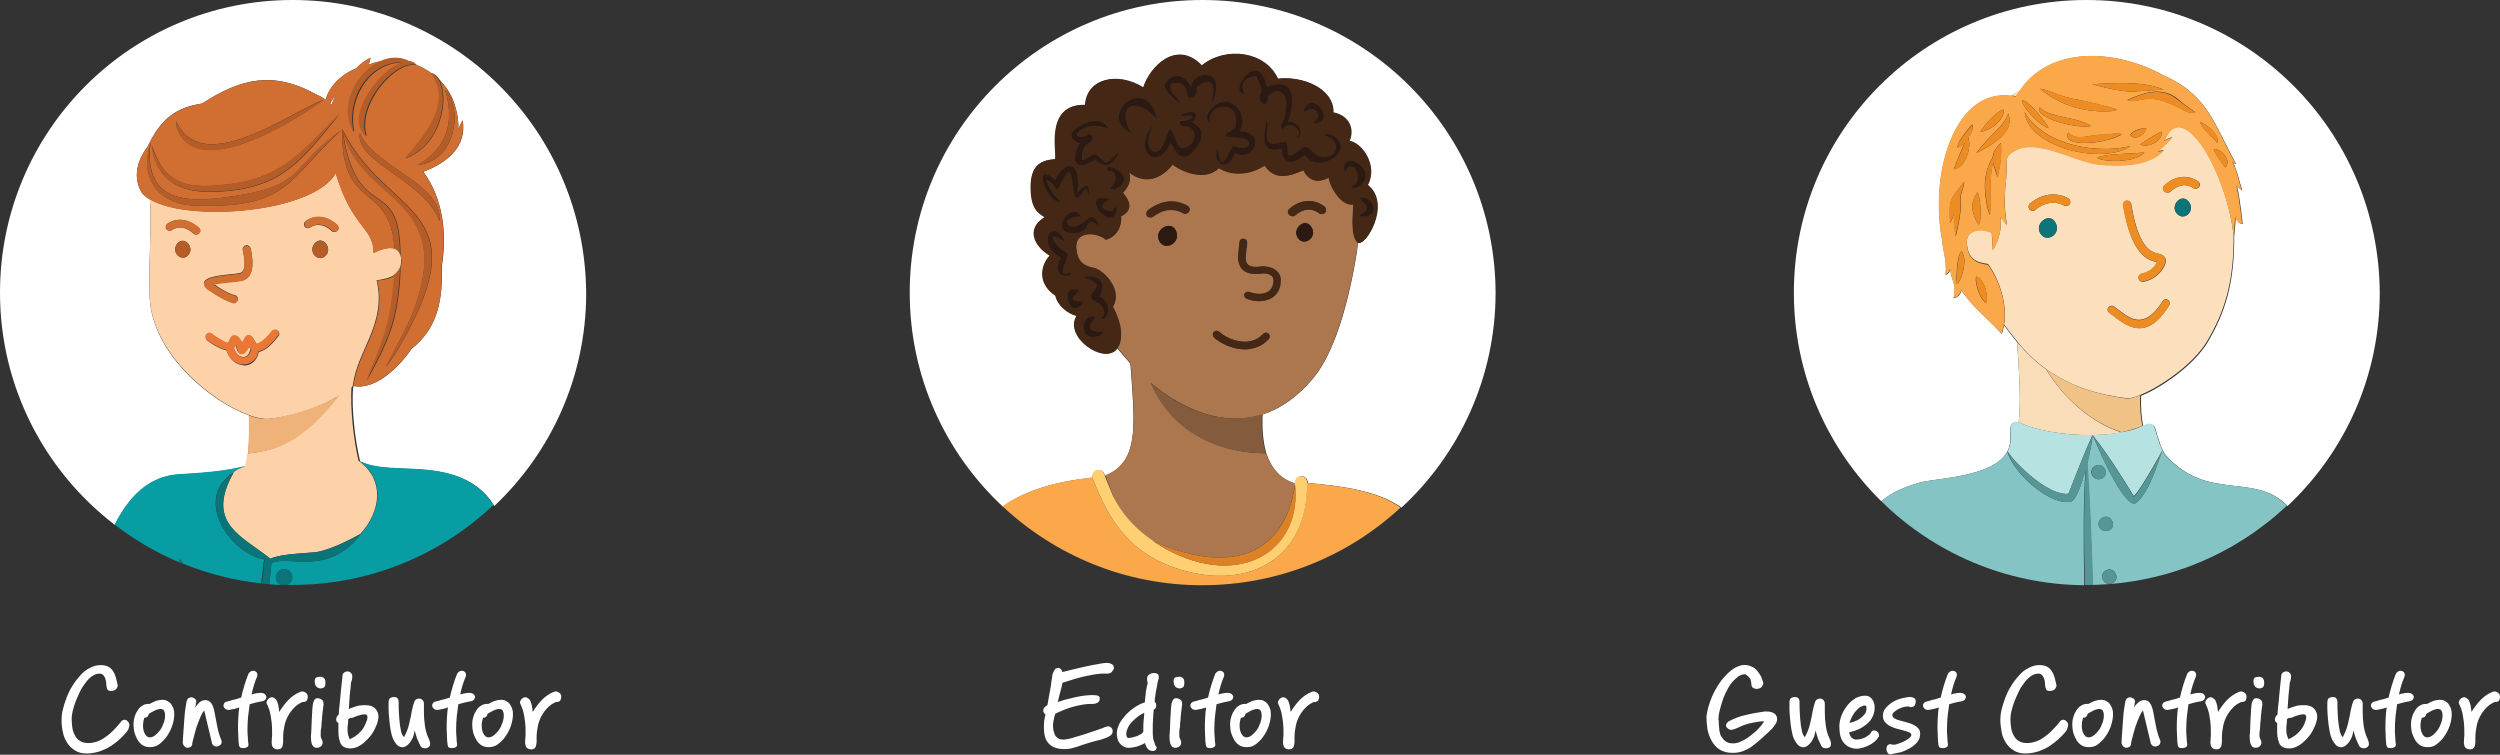 <?xml version="1.0" encoding="utf-8"?>
<!-- Generator: Adobe Illustrator 18.1.1, SVG Export Plug-In . SVG Version: 6.00 Build 0)  -->
<svg version="1.1" id="Layer_1" xmlns="http://www.w3.org/2000/svg" xmlns:xlink="http://www.w3.org/1999/xlink" x="0px" y="0px"
	 viewBox="0 575.3 792 239.1" enable-background="new 0 575.3 792 239.1" xml:space="preserve">
<rect x="0" y="575.3" width="792" height="239.1" fill="#333333" stroke="none"/>
<g>
	<path fill="#FFFFFF" d="M40.1,807.2c-0.6,0.7-1.3,1.5-2.1,2.2c-0.8,0.8-1.8,1.5-2.8,2.2c-1.1,0.7-2.2,1.2-3.5,1.7
		c-1.3,0.4-2.7,0.7-4.2,0.7c-1.5,0-2.8-0.3-3.8-1c-1-0.6-1.9-1.5-2.5-2.5c-0.6-1-1.1-2.1-1.3-3.4c-0.3-1.2-0.4-2.5-0.4-3.7
		c0-1,0.1-2,0.4-3.3c0.3-1.2,0.7-2.5,1.2-3.8c0.5-1.3,1.1-2.6,1.9-3.8c0.7-1.2,1.6-2.3,2.5-3.3c0.9-1,1.9-1.8,3-2.3
		c1.1-0.6,2.2-0.9,3.4-0.9c1,0,1.8,0.2,2.4,0.5c0.6,0.3,1.1,0.8,1.5,1.4c0.4,0.6,0.7,1.3,0.9,2c0.2,0.8,0.4,1.6,0.6,2.5
		c0,0.1,0,0.3-0.1,0.5c-0.1,0.2-0.2,0.4-0.3,0.6c-0.2,0.2-0.4,0.4-0.7,0.5c-0.3,0.1-0.6,0.2-1,0.2c-0.5,0-0.9-0.1-1.1-0.4
		c-0.2-0.3-0.3-0.7-0.4-1.3c0-1.1-0.2-2.1-0.6-2.8c-0.4-0.7-0.9-1-1.5-1c-0.9,0-1.7,0.3-2.4,0.8c-0.8,0.5-1.5,1.3-2.1,2.1
		c-0.7,0.9-1.3,1.8-1.8,2.9c-0.5,1.1-1,2.1-1.4,3.2c-0.4,1.1-0.7,2.1-0.9,3c-0.2,0.9-0.3,1.7-0.3,2.3c0,0.9,0.1,1.8,0.2,2.7
		c0.1,0.9,0.4,1.8,0.8,2.5c0.4,0.8,0.9,1.4,1.6,1.8c0.7,0.5,1.6,0.7,2.7,0.7c1,0,1.9-0.2,2.8-0.5c0.9-0.3,1.8-0.8,2.6-1.4
		c0.9-0.6,1.7-1.3,2.5-2.1c0.8-0.8,1.6-1.7,2.4-2.7c0.1-0.2,0.3-0.4,0.5-0.5c0.2-0.1,0.4-0.2,0.6-0.2c0.1,0,0.2,0,0.4,0.1
		c0.2,0,0.4,0.1,0.5,0.3c0.2,0.1,0.3,0.3,0.5,0.5c0.1,0.2,0.2,0.5,0.2,0.8c0,0.3-0.1,0.6-0.2,0.9C40.7,806.4,40.4,806.8,40.1,807.2z
		"/>
	<path fill="#FFFFFF" d="M47.5,812c-0.9,0-1.6-0.2-2.3-0.6c-0.6-0.4-1.2-1-1.6-1.7c-0.4-0.7-0.7-1.4-1-2.3c-0.2-0.8-0.3-1.7-0.3-2.5
		c0-0.9,0.1-1.8,0.4-2.6c0.2-0.8,0.6-1.5,1-2.1c0.4-0.6,0.9-1.1,1.5-1.4c0.6-0.4,1.2-0.5,1.9-0.5h0.3c0.8-0.4,1.5-0.8,2.2-1
		c0.6-0.2,1.2-0.3,1.8-0.3c0.7,0,1.2,0.1,1.7,0.4c0.5,0.3,0.9,0.6,1.2,1.1c0.3,0.5,0.6,1,0.7,1.5c0.2,0.6,0.2,1.1,0.2,1.7
		c0,1-0.2,2.1-0.6,3.4c-0.4,1.2-1,2.4-1.7,3.4c-0.7,1.1-1.6,1.9-2.5,2.6C49.6,811.7,48.6,812,47.5,812z M50.8,799.9
		c-0.3,0-0.7,0.1-1,0.2c-0.3,0.1-0.7,0.2-1,0.4c-0.3,0.2-0.6,0.3-0.9,0.5c-0.3,0.2-0.5,0.3-0.7,0.4c0,0,0,0,0,0c0,0,0,0,0,0
		l-0.2,0.5c-0.1,0.3-0.3,0.5-0.5,0.6c-0.2,0.1-0.5,0.2-0.8,0.2c-0.1,0.5-0.2,0.9-0.3,1.3c0,0.4-0.1,0.8-0.1,1.1c0,1.1,0.2,2,0.6,2.7
		c0.4,0.7,0.9,1.1,1.5,1.1c0.6,0,1.2-0.2,1.8-0.7c0.6-0.5,1.1-1,1.6-1.7c0.5-0.7,0.8-1.5,1.1-2.3c0.3-0.8,0.4-1.6,0.4-2.3
		c0-0.5-0.1-1-0.3-1.4C51.8,800.1,51.4,799.9,50.8,799.9z"/>
	<path fill="#FFFFFF" d="M64.7,800.4c-0.3,0.3-0.6,0.7-0.8,1.2c-0.3,0.5-0.5,1.1-0.8,1.8c-0.3,0.7-0.5,1.3-0.8,2.1
		c-0.2,0.7-0.4,1.4-0.6,2.1c-0.2,0.7-0.3,1.3-0.5,1.9c-0.1,0.6-0.3,1-0.3,1.4c0,0.5-0.2,0.8-0.5,1c-0.3,0.2-0.6,0.3-1,0.3
		c-0.4,0-0.7-0.2-1-0.5c-0.3-0.3-0.5-0.7-0.5-1.2l0.1-1.9c0.1-1.8,0.3-3.7,0.4-5.6c0.1-1.9,0.4-3.8,0.7-5.5c0.1-0.4,0.3-0.8,0.6-1
		c0.3-0.2,0.6-0.3,0.9-0.3c0.4,0,0.8,0.2,1.2,0.5c0.3,0.3,0.5,0.7,0.3,1.3c-0.1,0.3-0.1,0.5-0.1,0.7c0,0.1,0,0.3-0.1,0.3
		c0,0.1,0,0.1-0.1,0.2c0,0.1,0,0.2-0.1,0.4c0.4-0.6,0.9-1.2,1.4-1.7c0.5-0.5,1.2-0.8,1.9-0.8c0.7,0,1.2,0.2,1.6,0.6
		c0.4,0.4,0.7,0.9,0.9,1.5c0.2,0.6,0.4,1.2,0.5,1.9c0.1,0.6,0.2,1.2,0.3,1.6c0.2,1.2,0.5,2.4,0.7,3.6c0.3,1.2,0.6,2.3,1.1,3.4
		c0.1,0.3,0.2,0.6,0.1,0.8c0,0.3-0.1,0.5-0.3,0.7s-0.3,0.3-0.6,0.4c-0.2,0.1-0.5,0.2-0.7,0.2c-0.3,0-0.5-0.1-0.8-0.2
		c-0.2-0.1-0.4-0.4-0.6-0.7L64.7,800.4z"/>
	<path fill="#FFFFFF" d="M72.6,800.2c-0.6,0-1-0.1-1.3-0.4c-0.3-0.3-0.5-0.6-0.5-1c0-0.3,0.1-0.5,0.3-0.8s0.5-0.4,1-0.5
		c0.1,0,0.4-0.1,0.8-0.2c0.4-0.1,0.7-0.2,0.9-0.3c0,0,0.1,0,0.1,0c0,0,0.1,0,0.1,0c0.3-0.1,0.7-0.2,1.1-0.3c0.4-0.1,0.8-0.3,1.3-0.4
		c0.3-1.2,0.6-2.5,1-3.8c0.4-1.3,0.8-2.5,1.3-3.7c0.1-0.3,0.4-0.5,0.6-0.7c0.3-0.2,0.6-0.3,0.8-0.3c0.4,0,0.8,0.1,1.1,0.4
		s0.4,0.7,0.3,1.3c-0.8,1.9-1.4,3.8-1.8,5.8c0.6-0.2,1.2-0.3,1.7-0.4c0.5-0.1,1-0.1,1.4-0.1c0.3,0,0.5,0.1,0.8,0.2
		c0.2,0.1,0.4,0.3,0.6,0.5c0.1,0.2,0.2,0.4,0.2,0.6c0,0.2-0.1,0.5-0.3,0.8c0,0,0,0.1-0.1,0.1c0,0-0.1,0.1-0.1,0.1
		c-0.3,0.2-0.7,0.4-1.1,0.4c-0.7,0.1-1.3,0.3-1.9,0.4c-0.6,0.2-1.2,0.3-1.8,0.5c0,0-0.1,0,0,0s0,0,0,0c-0.2,1.3-0.3,2.6-0.5,3.9
		c-0.1,1.3-0.2,2.6-0.2,3.9c0,0.8,0,1.6,0.1,2.4c0,0.8,0.1,1.6,0.2,2.4c0.1,0.4-0.1,0.8-0.4,1c-0.4,0.2-0.7,0.3-1.1,0.3
		c-0.3,0-0.6,0-0.9-0.1c-0.3-0.1-0.5-0.4-0.6-0.9c-0.1-0.9-0.2-1.7-0.2-2.6c0-0.9-0.1-1.7-0.1-2.6c0-2.2,0.1-4.5,0.4-6.7
		C74.9,799.8,73.7,800,72.6,800.2L72.6,800.2z"/>
	<path fill="#FFFFFF" d="M97.4,795.4c0.1,0.3,0.1,0.6,0.1,0.8c0,0.3-0.1,0.5-0.2,0.8s-0.3,0.5-0.7,0.6c-0.1,0-0.2,0.1-0.3,0.1
		c-0.1,0-0.2,0-0.3,0c-0.1,0-0.1,0-0.2,0c-1.1,0.5-2,1.1-2.7,1.9c-0.8,0.8-1.4,1.7-1.9,2.6c-0.5,1-0.9,2-1.1,3.1
		c-0.2,1.1-0.4,2.2-0.4,3.4v1.4c0,0.3,0,0.6-0.1,1c0,0.3-0.1,0.6-0.2,0.8c-0.1,0.2-0.3,0.4-0.5,0.6c-0.2,0.1-0.5,0.2-0.9,0.2
		c-0.5,0-0.9-0.1-1.3-0.4c-0.2-0.2-0.4-0.4-0.5-0.8c-0.1-0.4-0.2-0.9-0.1-1.6v0c0-0.5,0-0.9,0.1-1.4c0-0.5,0-1,0-1.5
		c0-1.5-0.1-3-0.4-4.6c-0.2-1.6-0.7-3-1.3-4.2v0c-0.1-0.2-0.1-0.4,0-0.7c0.1-0.3,0.3-0.6,0.5-0.8c0.2-0.2,0.5-0.4,0.9-0.5
		c0.4-0.1,0.8,0.1,1.2,0.4c0.3,0.2,0.6,0.6,0.8,1.2c0.2,0.5,0.4,1.3,0.5,2.4c0,0.1,0,0.2,0,0.3c0,0,0,0.1,0.1,0.3
		c0.8-1.3,1.7-2.5,2.8-3.7c1.1-1.1,2.3-2,3.8-2.6c0.5-0.2,0.9-0.2,1.3,0C96.9,794.7,97.2,795,97.4,795.4z"/>
	<path fill="#FFFFFF" d="M101.6,807.6c0,0.3,0,0.6,0,0.9c0,0.2,0.1,0.5,0.2,0.8c0.1,0.2,0.2,0.4,0.3,0.6c0.1,0.2,0.1,0.5,0.1,0.7
		c0,0.5-0.2,0.9-0.6,1.2c-0.4,0.3-0.8,0.4-1.3,0.4c-0.1,0-0.3,0-0.5-0.1c-0.2,0-0.4-0.2-0.6-0.4c-0.2-0.2-0.4-0.6-0.5-1
		c-0.1-0.5-0.2-1.1-0.2-2c0-0.1,0-0.6,0.1-1.4c0-0.8,0.1-1.6,0.1-2.5c0-0.8,0.1-1.5,0.1-2.2c0-0.7,0.1-1.2,0.1-1.5
		c0-0.5,0-1.1,0.1-1.6c0-0.5,0.1-1,0.2-1.5c0.1-0.4,0.3-0.8,0.5-1.1c0.2-0.3,0.5-0.4,0.9-0.4c0.5,0,1,0.2,1.4,0.5
		c0.4,0.3,0.5,0.8,0.5,1.4c0,0,0,0,0,0.2c0,0.1,0,0.3-0.1,0.5c0,0.4-0.1,1-0.2,1.8c-0.1,0.8-0.2,1.6-0.2,2.4
		c-0.1,0.8-0.2,1.6-0.2,2.4C101.6,806.5,101.6,807.1,101.6,807.6z M101.6,793.4c-0.5,0-0.9-0.2-1.3-0.5c-0.4-0.4-0.6-1-0.6-1.8
		c0-0.6,0.1-0.9,0.4-1.1c0.3-0.2,0.7-0.3,1.3-0.3c0.5,0,0.9,0.1,1.2,0.4c0.4,0.3,0.5,0.8,0.5,1.6c0,0.7-0.2,1.2-0.5,1.4
		S101.9,793.4,101.6,793.4z"/>
	<path fill="#FFFFFF" d="M110,788c0.4,0,0.8,0.1,1.1,0.4c0.3,0.3,0.5,0.6,0.5,1.1c0,0.8-0.1,1.4-0.4,2c-0.1,1.2-0.2,2.6-0.4,4.1
		c-0.1,1.5-0.2,2.9-0.3,4.3c0.6-0.2,1.2-0.5,1.9-0.7c0.7-0.2,1.2-0.4,1.6-0.4h0c0.6-0.1,1.1-0.1,1.7-0.1c1.4,0,2.4,0.3,3.1,1
		c0.7,0.7,1.1,1.6,1.1,2.7c0,0.4-0.1,0.9-0.2,1.3c-0.2,0.9-0.6,1.8-1.1,2.8c-0.5,1-1.2,2-2,2.8c-0.8,0.9-1.6,1.6-2.6,2.2
		c-1,0.6-2,0.9-3,0.9c-0.9,0-1.6-0.2-2.1-0.5c-0.5-0.3-0.9-0.7-1.1-1.3s-0.4-1.2-0.5-1.9c-0.1-0.7-0.1-1.5-0.1-2.3v-2.1
		c-0.5-0.2-0.7-0.5-0.7-1.1c0-0.3,0.1-0.5,0.2-0.8c0.1-0.3,0.4-0.5,0.6-0.7c0.1-1.3,0.2-2.8,0.4-4.3c0.1-1.5,0.3-2.9,0.4-4.2
		l0.4-3.8c0-0.5,0.2-0.8,0.6-1.1C109.4,788.1,109.7,788,110,788z M111,802.7c-0.1,0-0.2,0.1-0.3,0.2c-0.1,0.1-0.2,0.1-0.4,0.2
		c0,0.6,0,1.2-0.1,1.7c-0.1,0.5-0.1,1.1-0.1,1.8c0,0.6,0.1,1.2,0.2,1.6c0.1,0.4,0.3,0.8,0.5,1.3c0.3-0.2,0.8-0.4,1.3-0.7
		c0.5-0.3,1.1-0.7,1.6-1.2c0.5-0.5,1.1-1.1,1.5-1.8s0.8-1.6,1.1-2.5c0.1-0.4,0.1-0.7,0.1-0.9c0-0.5-0.3-0.8-0.8-0.8
		c-0.3,0-0.7,0-1,0.1c-0.4,0.1-0.8,0.2-1.1,0.3c-0.4,0.1-0.7,0.2-1.1,0.4c-0.3,0.1-0.6,0.3-0.9,0.3c-0.1,0-0.2,0.1-0.3,0.1
		C111.1,802.6,111.1,802.7,111,802.7z"/>
	<path fill="#FFFFFF" d="M135.4,812.2c-0.4,0.2-0.8,0.2-1.3,0.1c-0.4-0.1-0.8-0.4-1-0.9c-0.2-0.4-0.4-0.8-0.5-1.1
		c-0.2-0.3-0.3-0.7-0.5-1.1c-0.1-0.3-0.2-0.7-0.3-1c-0.1-0.3-0.3-0.9-0.4-1.5l-0.4,1.7c-0.1,0.4-0.3,0.7-0.5,1.1
		c-0.2,0.4-0.4,0.8-0.7,1.1c-0.3,0.3-0.5,0.6-0.9,0.9c-0.3,0.2-0.6,0.4-1,0.5c-0.8,0.1-1.4-0.1-2-0.6c-0.5-0.5-1-1.2-1.4-2.1
		c-0.4-0.9-0.6-1.9-0.8-3c-0.2-1.1-0.3-2.2-0.4-3.3c-0.1-1.1-0.2-2.1-0.2-3c0-0.9,0-1.6,0-2.1c0-0.8,0.2-1.3,0.6-1.5
		s0.7-0.3,1.1-0.3c0.2,0,0.4,0.1,0.6,0.1c0.2,0,0.3,0.1,0.5,0.3c0.1,0.1,0.2,0.3,0.3,0.5c0.1,0.2,0.1,0.6,0.1,1v1.2
		c0,1.1,0.1,2.4,0.2,3.9c0.1,1.4,0.3,2.8,0.6,4.1c0.1,0.3,0.2,0.6,0.4,1c0.2,0.3,0.3,0.5,0.5,0.6c0.3-0.5,0.6-1.2,0.9-1.9
		s0.5-1.4,0.7-2.2c0.2-0.7,0.3-1.5,0.5-2.2c0.1-0.7,0.3-1.4,0.4-2.1c0.1-0.4,0.2-0.9,0.3-1.3c0.1-0.4,0.2-0.8,0.4-1.3
		c0.1-0.4,0.3-0.7,0.6-0.9c0.3-0.2,0.6-0.3,0.9-0.3c0.4,0,0.8,0.1,1.1,0.4c0.3,0.3,0.5,0.7,0.5,1.2v2.8c0,1.3,0.1,2.7,0.3,4.1
		c0.2,1.4,0.5,2.6,1,3.7c0.1,0.2,0.2,0.5,0.3,0.7s0.2,0.5,0.2,0.6c0.2,0.5,0.2,1,0.1,1.4C136,811.8,135.7,812.1,135.4,812.2
		L135.4,812.2z"/>
	<path fill="#FFFFFF" d="M138.7,800.2c-0.6,0-1-0.1-1.3-0.4c-0.3-0.3-0.5-0.6-0.5-1c0-0.3,0.1-0.5,0.3-0.8s0.5-0.4,1-0.5
		c0.1,0,0.4-0.1,0.8-0.2c0.4-0.1,0.7-0.2,0.9-0.3c0,0,0.1,0,0.1,0c0,0,0.1,0,0.1,0c0.3-0.1,0.7-0.2,1.1-0.3c0.4-0.1,0.8-0.3,1.3-0.4
		c0.3-1.2,0.6-2.5,1-3.8c0.4-1.3,0.8-2.5,1.3-3.7c0.1-0.3,0.4-0.5,0.6-0.7c0.3-0.2,0.6-0.3,0.8-0.3c0.4,0,0.8,0.1,1.1,0.4
		s0.4,0.7,0.3,1.3c-0.8,1.9-1.4,3.8-1.8,5.8c0.6-0.2,1.2-0.3,1.7-0.4c0.5-0.1,1-0.1,1.4-0.1c0.3,0,0.5,0.1,0.8,0.2
		c0.2,0.1,0.4,0.3,0.6,0.5c0.1,0.2,0.2,0.4,0.2,0.6c0,0.2-0.1,0.5-0.3,0.8c0,0,0,0.1-0.1,0.1c0,0-0.1,0.1-0.1,0.1
		c-0.3,0.2-0.7,0.4-1.1,0.4c-0.7,0.1-1.3,0.3-1.9,0.4c-0.6,0.2-1.2,0.3-1.8,0.5c0,0-0.1,0,0,0s0,0,0,0c-0.2,1.3-0.3,2.6-0.5,3.9
		c-0.1,1.3-0.2,2.6-0.2,3.9c0,0.8,0,1.6,0.1,2.4c0,0.8,0.1,1.6,0.2,2.4c0.1,0.4-0.1,0.8-0.4,1c-0.4,0.2-0.7,0.3-1.1,0.3
		c-0.3,0-0.6,0-0.9-0.1c-0.3-0.1-0.5-0.4-0.6-0.9c-0.1-0.9-0.2-1.7-0.2-2.6c0-0.9-0.1-1.7-0.1-2.6c0-2.2,0.1-4.5,0.4-6.7
		C141,799.8,139.8,800,138.7,800.2L138.7,800.2z"/>
	<path fill="#FFFFFF" d="M154.8,812c-0.9,0-1.6-0.2-2.3-0.6c-0.6-0.4-1.2-1-1.6-1.7c-0.4-0.7-0.7-1.4-1-2.3
		c-0.2-0.8-0.3-1.7-0.3-2.5c0-0.9,0.1-1.8,0.4-2.6c0.2-0.8,0.6-1.5,1-2.1c0.4-0.6,0.9-1.1,1.5-1.4c0.6-0.4,1.2-0.5,1.9-0.5h0.3
		c0.8-0.4,1.5-0.8,2.2-1c0.6-0.2,1.2-0.3,1.8-0.3c0.7,0,1.2,0.1,1.7,0.4c0.5,0.3,0.9,0.6,1.2,1.1c0.3,0.5,0.6,1,0.7,1.5
		c0.2,0.6,0.2,1.1,0.2,1.7c0,1-0.2,2.1-0.6,3.4c-0.4,1.2-1,2.4-1.7,3.4c-0.7,1.1-1.6,1.9-2.5,2.6C156.9,811.7,155.9,812,154.8,812z
		 M158.1,799.9c-0.3,0-0.7,0.1-1,0.2c-0.3,0.1-0.7,0.2-1,0.4c-0.3,0.2-0.6,0.3-0.9,0.5c-0.3,0.2-0.5,0.3-0.7,0.4c0,0,0,0,0,0
		c0,0,0,0,0,0l-0.2,0.5c-0.1,0.3-0.3,0.5-0.5,0.6c-0.2,0.1-0.5,0.2-0.8,0.2c-0.1,0.5-0.2,0.9-0.3,1.3s-0.1,0.8-0.1,1.1
		c0,1.1,0.2,2,0.6,2.7c0.4,0.7,0.9,1.1,1.5,1.1c0.6,0,1.2-0.2,1.8-0.7c0.6-0.5,1.1-1,1.6-1.7c0.5-0.7,0.8-1.5,1.1-2.3
		c0.3-0.8,0.4-1.6,0.4-2.3c0-0.5-0.1-1-0.3-1.4C159.1,800.1,158.7,799.9,158.1,799.9z"/>
	<path fill="#FFFFFF" d="M177.7,795.4c0.1,0.3,0.1,0.6,0.1,0.8c0,0.3-0.1,0.5-0.2,0.8c-0.1,0.3-0.3,0.5-0.7,0.6
		c-0.1,0-0.2,0.1-0.3,0.1c-0.1,0-0.2,0-0.3,0c-0.1,0-0.1,0-0.2,0c-1.1,0.5-2,1.1-2.7,1.9c-0.8,0.8-1.4,1.7-1.9,2.6
		c-0.5,1-0.9,2-1.1,3.1c-0.2,1.1-0.4,2.2-0.4,3.4v1.4c0,0.3,0,0.6-0.1,1s-0.1,0.6-0.2,0.8c-0.1,0.2-0.3,0.4-0.5,0.6
		c-0.2,0.1-0.5,0.2-0.9,0.2c-0.5,0-0.9-0.1-1.3-0.4c-0.2-0.2-0.4-0.4-0.5-0.8c-0.1-0.4-0.2-0.9-0.1-1.6v0c0-0.5,0-0.9,0.1-1.4
		c0-0.5,0-1,0-1.5c0-1.5-0.1-3-0.4-4.6c-0.2-1.6-0.7-3-1.3-4.2v0c-0.1-0.2-0.1-0.4,0-0.7c0.1-0.3,0.3-0.6,0.5-0.8
		c0.2-0.2,0.5-0.4,0.9-0.5c0.4-0.1,0.8,0.1,1.2,0.4c0.3,0.2,0.6,0.6,0.8,1.2c0.2,0.5,0.4,1.3,0.5,2.4c0,0.1,0,0.2,0,0.3
		c0,0,0,0.1,0.1,0.3c0.8-1.3,1.7-2.5,2.8-3.7c1.1-1.1,2.3-2,3.8-2.6c0.5-0.2,0.9-0.2,1.3,0C177.2,794.7,177.5,795,177.7,795.4z"/>
</g>
<g>
	<path fill="#FFFFFF" d="M351.5,788.6c-0.1,0-0.2,0-0.3,0.1c-0.1,0-0.2,0-0.3,0c-0.2,0-0.3,0-0.4,0c-0.1,0-0.2,0-0.3,0s-0.2,0-0.4,0
		c-0.1,0-0.4,0-0.6,0c-0.3,0-0.7,0-1.1,0.1c-0.4,0-1,0.1-1.6,0.2c-0.6,0.1-1.1,0.2-1.6,0.3c-0.5,0.1-1.2,0.3-1.9,0.4
		c-0.7,0.2-1.6,0.4-2.6,0.7s-2.3,0.7-3.8,1.2c-0.2,1-0.4,1.9-0.7,2.9c-0.3,1-0.5,2-0.8,3.2c2-0.7,4-1.2,5.9-1.6
		c1.9-0.4,3.7-0.6,5.2-0.6c0.9,0,1.5,0.1,1.8,0.3c0.3,0.2,0.4,0.4,0.4,0.7c0,0.5-0.1,0.8-0.3,1.1c-0.2,0.2-0.5,0.4-0.8,0.5
		c-0.3,0.1-0.7,0.2-1,0.2c-0.3,0-0.6,0-0.8,0c-0.9,0-1.9,0.1-2.9,0.3c-1,0.2-2,0.4-3,0.7c-1,0.3-1.9,0.6-2.8,1
		c-0.9,0.4-1.7,0.7-2.5,1.1c0,0.2-0.1,0.4-0.2,0.7c-0.1,0.3-0.1,0.6-0.2,0.9c-0.1,0.3-0.1,0.6-0.2,0.9c0,0.3-0.1,0.5-0.1,0.8
		c0,0.6,0,1.2,0.1,1.8c0.1,0.6,0.3,1.1,0.5,1.6c0.2,0.5,0.6,0.8,1,1.1c0.5,0.3,1,0.4,1.8,0.4c0.3,0,0.8-0.1,1.4-0.2
		c0.6-0.1,1.4-0.3,2.2-0.6c0.8-0.2,1.7-0.5,2.7-0.8c0.9-0.3,1.8-0.6,2.7-0.9c0.9-0.3,1.6-0.5,2.3-0.8c0.7-0.2,1.2-0.4,1.6-0.6
		c0.5-0.2,0.9-0.3,1.2-0.3c0.4,0,0.8,0.2,1,0.5c0.3,0.3,0.4,0.7,0.4,1c0,0.6-0.2,1-0.7,1.4c-0.4,0.3-1.1,0.7-1.8,0.9
		c-0.8,0.3-1.7,0.6-2.8,0.8c-1.1,0.3-2.2,0.6-3.4,1c-0.7,0.2-1.3,0.4-1.8,0.6c-0.5,0.2-1.1,0.4-1.6,0.5c-0.5,0.2-1.1,0.3-1.6,0.4
		c-0.6,0.1-1.2,0.1-1.8,0.1c-1.1,0-2.1-0.2-2.9-0.5c-0.8-0.3-1.5-0.8-2-1.4c-0.5-0.6-0.9-1.3-1.1-2.2c-0.2-0.8-0.3-1.8-0.3-2.8
		c0-0.7,0-1.3,0.1-2s0.2-1.3,0.4-2c-0.2-0.2-0.4-0.4-0.5-0.6c-0.1-0.2-0.2-0.4-0.2-0.6c0-0.2,0-0.4,0.1-0.6s0.1-0.3,0.2-0.4
		c0.1-0.1,0.2-0.2,0.3-0.3s0.2-0.2,0.4-0.3l0.3-0.2c0.1-0.6,0.3-1.3,0.4-2.2c0.2-0.9,0.3-1.8,0.5-2.7c0.2-0.9,0.3-1.8,0.4-2.7
		c0.1-0.9,0.3-1.5,0.3-2.1l0.2-0.5c0.1-0.4,0.3-0.7,0.6-1.1c0.2-0.4,0.6-0.5,1.1-0.5c0.5,0,1,0.4,1.3,1.3c0.4-0.1,1.1-0.3,2-0.5
		c0.9-0.2,1.9-0.5,2.9-0.7h0c0.8-0.2,1.7-0.4,2.6-0.6c0.9-0.2,1.7-0.3,2.5-0.5c0.8-0.1,1.6-0.3,2.2-0.4c0.7-0.1,1.3-0.2,1.8-0.2
		c0.5,0,0.9,0.1,1.2,0.2c0.3,0.1,0.5,0.3,0.7,0.4c0.2,0.2,0.3,0.3,0.3,0.5c0,0.2,0.1,0.3,0.1,0.5c0,0.3-0.1,0.5-0.3,0.7
		C352.2,788.3,351.9,788.5,351.5,788.6z"/>
	<path fill="#FFFFFF" d="M365.7,788.5c0.4,0,0.7,0.1,1,0.3c0.3,0.2,0.4,0.5,0.4,0.9c0,0.1,0,0.3,0,0.4c0,0.2,0,0.3-0.1,0.4
		c0,0.1-0.1,0.3-0.2,0.7c-0.1,0.4-0.2,0.9-0.3,1.6c-0.1,0.6-0.3,1.4-0.4,2.2c-0.1,0.8-0.3,1.7-0.3,2.7c0.2,0.1,0.4,0.3,0.4,0.5
		s0.1,0.5,0.1,0.7c0,0.3-0.1,0.5-0.2,0.7c-0.1,0.2-0.3,0.4-0.6,0.5c0,0.3-0.1,0.7-0.1,1.2c0,0.5-0.1,1-0.1,1.6
		c0,0.6-0.1,1.2-0.1,1.8c0,0.6,0,1.2,0,1.8c0,0.5,0,1,0,1.4c0,0.4,0.1,0.8,0.1,1.2c0.1,0.4,0.1,0.7,0.3,1.1c0.1,0.4,0.3,0.7,0.4,1.2
		c0.1,0.2,0.2,0.4,0.3,0.4c0.1,0,0.1,0.2,0.1,0.4c0,0.3-0.1,0.5-0.3,0.7c-0.2,0.2-0.5,0.3-0.8,0.3c-0.8,0-1.3-0.2-1.7-0.7
		c-0.4-0.5-0.7-1.1-0.9-1.8c-0.3,0.2-0.7,0.4-1.2,0.6c-0.4,0.2-0.9,0.3-1.3,0.5c-0.5,0.1-0.9,0.2-1.4,0.3c-0.5,0.1-0.9,0.1-1.3,0.1
		c-0.7,0-1.3-0.2-1.7-0.5c-0.5-0.3-0.9-0.7-1.2-1.1c-0.3-0.4-0.5-0.9-0.6-1.4c-0.1-0.5-0.2-1-0.2-1.4c0-1.1,0.3-2.1,0.8-3.2
		c0.6-1.1,1.3-2,2.1-2.9c0.9-0.9,1.8-1.7,2.9-2.4c1.1-0.7,2.1-1.2,3.1-1.5c0-0.3,0.1-0.8,0.1-1.4c0.1-0.6,0.2-1.2,0.2-1.8
		c0.1-0.6,0.2-1.2,0.3-1.7c0.1-0.5,0.2-0.9,0.3-1.2c-0.1-0.5-0.2-0.9-0.2-1.3c0-0.7,0.2-1.1,0.7-1.4
		C364.6,788.6,365.1,788.5,365.7,788.5z M362.5,801.1c-0.7,0.3-1.3,0.7-2,1.2c-0.7,0.5-1.3,1.1-1.9,1.7c-0.6,0.6-1,1.2-1.3,1.9
		c-0.3,0.6-0.5,1.3-0.5,1.8c0,0.5,0.1,0.9,0.2,1.1c0.2,0.2,0.3,0.3,0.5,0.3c0.4,0,0.8-0.1,1.3-0.2c0.5-0.1,0.9-0.3,1.4-0.4
		c0.4-0.2,0.8-0.4,1.2-0.6c0.4-0.2,0.6-0.5,0.8-0.8v-0.9c0-0.8,0-1.6,0.1-2.6S362.5,801.9,362.5,801.1z"/>
	<path fill="#FFFFFF" d="M373.6,807.6c0,0.3,0,0.6,0,0.9c0,0.2,0.1,0.5,0.2,0.8c0.1,0.2,0.2,0.4,0.3,0.6c0.1,0.2,0.1,0.5,0.1,0.7
		c0,0.5-0.2,0.9-0.6,1.2c-0.4,0.3-0.8,0.4-1.3,0.4c-0.1,0-0.3,0-0.5-0.1c-0.2,0-0.4-0.2-0.6-0.4c-0.2-0.2-0.4-0.6-0.5-1
		c-0.1-0.5-0.2-1.1-0.2-2c0-0.1,0-0.6,0.1-1.4c0-0.8,0.1-1.6,0.1-2.5c0-0.8,0.1-1.5,0.1-2.2c0-0.7,0.1-1.2,0.1-1.5
		c0-0.5,0-1.1,0.1-1.6c0-0.5,0.1-1,0.2-1.5c0.1-0.4,0.3-0.8,0.5-1.1c0.2-0.3,0.5-0.4,0.9-0.4c0.5,0,1,0.2,1.4,0.5
		c0.4,0.3,0.5,0.8,0.5,1.4c0,0,0,0,0,0.2c0,0.1,0,0.3-0.1,0.5c0,0.4-0.1,1-0.2,1.8c-0.1,0.8-0.2,1.6-0.2,2.4
		c-0.1,0.8-0.2,1.6-0.2,2.4C373.6,806.5,373.6,807.1,373.6,807.6z M373.7,793.4c-0.5,0-0.9-0.2-1.3-0.5c-0.4-0.4-0.6-1-0.6-1.8
		c0-0.6,0.1-0.9,0.4-1.1c0.3-0.2,0.7-0.3,1.3-0.3c0.5,0,0.9,0.1,1.2,0.4c0.4,0.3,0.5,0.8,0.5,1.6c0,0.7-0.2,1.2-0.5,1.4
		C374.3,793.3,374,793.4,373.7,793.4z"/>
	<path fill="#FFFFFF" d="M378.9,800.2c-0.6,0-1-0.1-1.3-0.4c-0.3-0.3-0.5-0.6-0.5-1c0-0.3,0.1-0.5,0.3-0.8c0.2-0.2,0.5-0.4,1-0.5
		c0.1,0,0.4-0.1,0.8-0.2c0.4-0.1,0.7-0.2,0.9-0.3c0,0,0.1,0,0.1,0c0,0,0.1,0,0.1,0c0.3-0.1,0.7-0.2,1.1-0.3c0.4-0.1,0.8-0.3,1.3-0.4
		c0.3-1.2,0.6-2.5,1-3.8c0.4-1.3,0.8-2.5,1.3-3.7c0.1-0.3,0.4-0.5,0.6-0.7c0.3-0.2,0.6-0.3,0.8-0.3c0.4,0,0.8,0.1,1.1,0.4
		s0.4,0.7,0.3,1.3c-0.8,1.9-1.4,3.8-1.8,5.8c0.6-0.2,1.2-0.3,1.7-0.4c0.5-0.1,1-0.1,1.4-0.1c0.3,0,0.5,0.1,0.8,0.2
		c0.2,0.1,0.4,0.3,0.6,0.5c0.1,0.2,0.2,0.4,0.2,0.6c0,0.2-0.1,0.5-0.3,0.8c0,0,0,0.1-0.1,0.1c0,0-0.1,0.1-0.1,0.1
		c-0.3,0.2-0.7,0.4-1.1,0.4c-0.7,0.1-1.3,0.3-1.9,0.4c-0.6,0.2-1.2,0.3-1.8,0.5c0,0-0.1,0,0,0s0,0,0,0c-0.2,1.3-0.3,2.6-0.5,3.9
		c-0.1,1.3-0.2,2.6-0.2,3.9c0,0.8,0,1.6,0.1,2.4c0,0.8,0.1,1.6,0.2,2.4c0.1,0.4-0.1,0.8-0.4,1c-0.4,0.2-0.7,0.3-1.1,0.3
		c-0.3,0-0.6,0-0.9-0.1c-0.3-0.1-0.5-0.4-0.6-0.9c-0.1-0.9-0.2-1.7-0.2-2.6c0-0.9-0.1-1.7-0.1-2.6c0-2.2,0.1-4.5,0.4-6.7
		C381.1,799.8,380,800,378.9,800.2L378.9,800.2z"/>
	<path fill="#FFFFFF" d="M394.9,812c-0.9,0-1.6-0.2-2.3-0.6c-0.6-0.4-1.2-1-1.6-1.7c-0.4-0.7-0.7-1.4-1-2.3
		c-0.2-0.8-0.3-1.7-0.3-2.5c0-0.9,0.1-1.8,0.4-2.6c0.2-0.8,0.6-1.5,1-2.1c0.4-0.6,0.9-1.1,1.5-1.4c0.6-0.4,1.2-0.5,1.9-0.5h0.3
		c0.8-0.4,1.5-0.8,2.2-1c0.6-0.2,1.2-0.3,1.8-0.3c0.7,0,1.2,0.1,1.7,0.4c0.5,0.3,0.9,0.6,1.2,1.1c0.3,0.5,0.6,1,0.7,1.5
		c0.2,0.6,0.2,1.1,0.2,1.7c0,1-0.2,2.1-0.6,3.4c-0.4,1.2-1,2.4-1.7,3.4c-0.7,1.1-1.6,1.9-2.5,2.6S396,812,394.9,812z M398.2,799.9
		c-0.3,0-0.7,0.1-1,0.2c-0.3,0.1-0.7,0.2-1,0.4c-0.3,0.2-0.6,0.3-0.9,0.5c-0.3,0.2-0.5,0.3-0.7,0.4c0,0,0,0,0,0c0,0,0,0,0,0
		l-0.2,0.5c-0.1,0.3-0.3,0.5-0.5,0.6c-0.2,0.1-0.5,0.2-0.8,0.2c-0.1,0.5-0.2,0.9-0.3,1.3s-0.1,0.8-0.1,1.1c0,1.1,0.2,2,0.6,2.7
		c0.4,0.7,0.9,1.1,1.5,1.1c0.6,0,1.2-0.2,1.8-0.7c0.6-0.5,1.1-1,1.6-1.7c0.5-0.7,0.8-1.5,1.1-2.3c0.3-0.8,0.4-1.6,0.4-2.3
		c0-0.5-0.1-1-0.3-1.4C399.2,800.1,398.8,799.9,398.2,799.9z"/>
	<path fill="#FFFFFF" d="M417.8,795.4c0.1,0.3,0.1,0.6,0.1,0.8c0,0.3-0.1,0.5-0.2,0.8c-0.1,0.3-0.3,0.5-0.7,0.6
		c-0.1,0-0.2,0.1-0.3,0.1s-0.2,0-0.3,0c-0.1,0-0.1,0-0.2,0c-1.1,0.5-2,1.1-2.7,1.9c-0.8,0.8-1.4,1.7-1.9,2.6c-0.5,1-0.9,2-1.1,3.1
		c-0.2,1.1-0.4,2.2-0.4,3.4v1.4c0,0.3,0,0.6-0.1,1s-0.1,0.6-0.2,0.8c-0.1,0.2-0.3,0.4-0.5,0.6c-0.2,0.1-0.5,0.2-0.9,0.2
		c-0.5,0-0.9-0.1-1.3-0.4c-0.2-0.2-0.4-0.4-0.5-0.8c-0.1-0.4-0.2-0.9-0.1-1.6v0c0-0.5,0-0.9,0.1-1.4c0-0.5,0-1,0-1.5
		c0-1.5-0.1-3-0.4-4.6c-0.2-1.6-0.7-3-1.3-4.2v0c-0.1-0.2-0.1-0.4,0-0.7c0.1-0.3,0.3-0.6,0.5-0.8c0.2-0.2,0.5-0.4,0.9-0.5
		c0.4-0.1,0.8,0.1,1.2,0.4c0.3,0.2,0.6,0.6,0.8,1.2c0.2,0.5,0.4,1.3,0.5,2.4c0,0.1,0,0.2,0,0.3c0,0,0,0.1,0.1,0.3
		c0.8-1.3,1.7-2.5,2.8-3.7c1.1-1.1,2.3-2,3.8-2.6c0.5-0.2,0.9-0.2,1.3,0C417.3,794.7,417.6,795,417.8,795.4z"/>
</g>
<g>
	<path fill="#FFFFFF" d="M552.6,788.9c-0.8,0.1-1.6,0.4-2.3,1c-0.7,0.6-1.4,1.3-2,2.1c-0.6,0.8-1.1,1.8-1.6,2.8
		c-0.5,1-0.9,2-1.2,3.1c-0.3,1-0.6,2-0.8,2.9c-0.2,0.9-0.3,1.7-0.3,2.3c0,0.2,0,0.4,0.1,0.5c0,0.2,0,0.4,0,0.6c0,0.4,0,0.9,0.1,1.3
		c0,0.5,0.1,0.9,0.1,1.3c0.1,0.4,0.2,0.8,0.3,1.2s0.4,0.7,0.6,1c0.3,0.5,0.8,1,1.3,1.3c0.5,0.3,1.2,0.5,2.1,0.5
		c0.9,0,1.8-0.2,2.7-0.7c1-0.4,1.9-1,2.8-1.7c0.9-0.7,1.8-1.4,2.5-2.2c0.8-0.8,1.4-1.6,1.9-2.4c-1.2,0-2.5,0.2-3.9,0.5
		c-1.4,0.3-2.7,0.7-3.9,1.3c-0.4,0.2-0.9,0.4-1.4,0.6c-0.5,0.2-0.9,0.3-1.1,0.3c-0.4,0-0.9-0.1-1.2-0.4c-0.4-0.3-0.6-0.6-0.6-1
		c0-0.3,0.2-0.7,0.7-1.2c1.8-1,3.7-1.7,5.6-2.1c2-0.5,3.9-0.8,5.9-1.1c0.1,0,0.2,0,0.3,0c0.1,0,0.3,0,0.4,0c0.3,0,0.7,0,1.1,0.1
		c0.4,0.1,0.8,0.2,1.1,0.4c0.3,0.2,0.6,0.4,0.8,0.8c0.2,0.3,0.3,0.7,0.3,1.1c0,0.4-0.1,0.8-0.3,1.2c-0.2,0.4-0.5,0.8-0.8,1.2
		c-0.3,0.4-0.6,0.8-1,1.1c-0.3,0.3-0.6,0.6-0.8,0.8l-0.6,0.5c-0.7,0.7-1.5,1.4-2.3,2.1s-1.6,1.3-2.4,1.9s-1.8,1-2.7,1.4
		c-0.9,0.3-1.9,0.5-3,0.5h-0.4c-1.6,0-2.9-0.4-4-1.1c-1.1-0.7-1.9-1.7-2.5-2.8c-0.6-1.1-1.1-2.4-1.3-3.7c-0.2-1.4-0.3-2.7-0.3-3.9
		c0.1-0.9,0.3-1.9,0.6-3c0.3-1.1,0.7-2.2,1.2-3.4c0.5-1.1,1.1-2.3,1.8-3.4c0.7-1.1,1.4-2.1,2.3-3c0.8-0.9,1.7-1.7,2.6-2.3
		c0.9-0.6,1.9-1,2.9-1.2c1-0.1,1.9,0,2.7,0.4c0.8,0.3,1.4,0.7,1.9,1.3s0.9,1.2,1.3,1.9c0.3,0.7,0.5,1.4,0.7,2c0,0.1,0,0.3-0.1,0.6
		c-0.1,0.2-0.2,0.5-0.4,0.7c-0.2,0.2-0.4,0.4-0.8,0.5c-0.3,0.1-0.7,0.2-1.2,0.1c-0.5-0.1-0.8-0.3-1-0.5c-0.2-0.3-0.3-0.7-0.3-1.2
		c0-0.4-0.1-0.7-0.2-1.1s-0.3-0.7-0.6-0.9c-0.2-0.3-0.5-0.5-0.8-0.7C553.1,788.9,552.9,788.9,552.6,788.9z"/>
	<path fill="#FFFFFF" d="M579.2,812.2c-0.4,0.2-0.8,0.2-1.3,0.1c-0.4-0.1-0.8-0.4-1-0.9c-0.2-0.4-0.4-0.8-0.5-1.1
		c-0.2-0.3-0.3-0.7-0.5-1.1c-0.1-0.3-0.2-0.7-0.3-1c-0.1-0.3-0.3-0.9-0.4-1.5l-0.4,1.7c-0.1,0.4-0.3,0.7-0.5,1.1
		c-0.2,0.4-0.4,0.8-0.7,1.1c-0.3,0.3-0.5,0.6-0.9,0.9c-0.3,0.2-0.6,0.4-1,0.5c-0.8,0.1-1.4-0.1-2-0.6c-0.5-0.5-1-1.2-1.4-2.1
		c-0.4-0.9-0.6-1.9-0.8-3c-0.2-1.1-0.3-2.2-0.4-3.3s-0.2-2.1-0.2-3c0-0.9,0-1.6,0-2.1c0-0.8,0.2-1.3,0.6-1.5
		c0.4-0.2,0.7-0.3,1.1-0.3c0.2,0,0.4,0.1,0.6,0.1c0.2,0,0.3,0.1,0.5,0.3c0.1,0.1,0.2,0.3,0.3,0.5c0.1,0.2,0.1,0.6,0.1,1v1.2
		c0,1.1,0.1,2.4,0.2,3.9c0.1,1.4,0.3,2.8,0.6,4.1c0.1,0.3,0.2,0.6,0.4,1c0.2,0.3,0.3,0.5,0.5,0.6c0.3-0.5,0.6-1.2,0.9-1.9
		c0.3-0.7,0.5-1.4,0.7-2.2c0.2-0.7,0.3-1.5,0.5-2.2c0.1-0.7,0.3-1.4,0.4-2.1c0.1-0.4,0.2-0.9,0.3-1.3s0.2-0.8,0.4-1.3
		c0.1-0.4,0.3-0.7,0.6-0.9s0.6-0.3,0.9-0.3c0.4,0,0.8,0.1,1.1,0.4c0.3,0.3,0.5,0.7,0.5,1.2v2.8c0,1.3,0.1,2.7,0.3,4.1
		c0.2,1.4,0.5,2.6,1,3.7c0.1,0.2,0.2,0.5,0.3,0.7c0.1,0.2,0.2,0.5,0.2,0.6c0.2,0.5,0.2,1,0.1,1.4S579.6,812.1,579.2,812.2
		L579.2,812.2z"/>
	<path fill="#FFFFFF" d="M588.2,812.5c-0.8,0-1.6-0.2-2.3-0.5c-0.7-0.3-1.3-0.8-1.8-1.4c-0.5-0.6-0.9-1.4-1.1-2.3
		c-0.2-0.9-0.3-2-0.3-3.2c0.1-1.1,0.3-2.2,0.8-3.4s1.1-2.1,1.8-3c0.7-0.9,1.6-1.6,2.5-2.2c1-0.5,2-0.8,3-0.8c0.6,0,1.1,0.1,1.5,0.4
		c0.4,0.2,0.7,0.6,1,1c0.2,0.4,0.4,0.8,0.5,1.3c0.1,0.5,0.1,1,0.1,1.5c-0.1,1.1-0.4,2-0.9,2.9s-1.2,1.6-2,2.2
		c-0.8,0.6-1.6,1.1-2.6,1.5c-0.9,0.4-1.8,0.6-2.6,0.8c0.2,0.9,0.5,1.5,0.9,1.8c0.4,0.3,0.9,0.5,1.4,0.5c0.5,0,0.9-0.1,1.4-0.2
		c0.5-0.1,1-0.3,1.4-0.5c0.4-0.2,0.8-0.5,1.2-0.8c0.4-0.3,0.6-0.6,0.8-1c0.2-0.3,0.4-0.4,0.8-0.4c0.3,0,0.7,0.1,0.9,0.3
		c0.3,0.2,0.5,0.4,0.6,0.8c0.1,0.3,0.1,0.6,0,0.9c-0.4,0.6-0.8,1.1-1.4,1.6c-0.6,0.5-1.2,0.9-1.9,1.2c-0.7,0.3-1.3,0.6-2,0.7
		C589.4,812.4,588.8,812.5,588.2,812.5z M590.8,798.8c-0.5,0-1,0.2-1.5,0.5c-0.5,0.3-1,0.8-1.4,1.3c-0.5,0.5-0.8,1.1-1.2,1.8
		c-0.3,0.6-0.6,1.3-0.8,1.9c0.5-0.1,1.1-0.2,1.7-0.5c0.6-0.2,1.2-0.5,1.7-0.9c0.5-0.4,1-0.8,1.4-1.3c0.4-0.5,0.6-1.1,0.6-1.8
		c0-0.4,0-0.7-0.1-0.8C591.1,798.9,591,798.8,590.8,798.8z"/>
	<path fill="#FFFFFF" d="M599.7,814.1c-0.1,0-0.2,0.1-0.4,0.1c-0.1,0-0.2,0.1-0.4,0.1c-0.2,0-0.4-0.1-0.6-0.2
		c-0.2-0.1-0.3-0.3-0.4-0.5c-0.1-0.2-0.2-0.4-0.2-0.5c0-0.2-0.1-0.3-0.1-0.4c0-0.3,0.1-0.7,0.2-1c0.1-0.3,0.4-0.5,0.7-0.6
		c0.2-0.1,0.5-0.1,0.6,0c0.2,0.1,0.4,0.1,0.6,0.1c0.2,0,0.4,0,0.6,0c0.2,0,0.4-0.1,0.8-0.2c0.2-0.1,0.6-0.2,1.1-0.4
		c0.5-0.2,1-0.4,1.5-0.7c0.5-0.3,0.9-0.6,1.3-0.9c0.4-0.3,0.5-0.7,0.5-1c0-0.2-0.2-0.4-0.5-0.6c-0.3-0.2-0.7-0.3-1-0.4
		c-0.4-0.1-0.7-0.2-1-0.3s-0.4-0.1-0.4-0.1c-0.5-0.1-1.2-0.3-1.9-0.5c-0.7-0.2-1.3-0.5-2-0.8c-0.6-0.3-1.1-0.8-1.6-1.3
		c-0.4-0.5-0.6-1.2-0.6-1.9c0-1,0.3-1.9,1-2.6c0.6-0.7,1.4-1.4,2.3-1.9c0.9-0.5,1.8-0.9,2.8-1.1c1-0.2,1.8-0.4,2.5-0.4
		c0.4,0,0.8,0.1,1.2,0.3c0.4,0.2,0.6,0.5,0.6,1c0,1.3-0.5,1.9-1.5,1.9c-0.2,0-0.4,0-0.5-0.1c-0.1-0.1-0.3-0.1-0.4-0.1
		c-0.6,0-1.2,0.1-1.8,0.3c-0.6,0.2-1.1,0.4-1.6,0.7c-0.5,0.3-0.9,0.6-1.2,0.9c-0.3,0.3-0.4,0.6-0.4,0.9c0,0.2,0.1,0.5,0.3,0.7
		c0.2,0.2,0.5,0.4,0.8,0.5c0.3,0.2,0.7,0.3,1.1,0.4c0.4,0.1,0.8,0.2,1.1,0.3c0.8,0.2,1.5,0.4,2.1,0.6c0.7,0.2,1.3,0.5,1.8,0.8
		c0.5,0.3,0.9,0.7,1.2,1.1c0.3,0.4,0.4,0.9,0.4,1.5c0,1-0.3,1.8-0.9,2.6c-0.6,0.7-1.4,1.4-2.3,1.9c-0.9,0.5-1.9,1-2.9,1.3
		C601.4,813.7,600.5,814,599.7,814.1z"/>
	<path fill="#FFFFFF" d="M611,800.2c-0.6,0-1-0.1-1.3-0.4c-0.3-0.3-0.5-0.6-0.5-1c0-0.3,0.1-0.5,0.3-0.8c0.2-0.2,0.5-0.4,1-0.5
		c0.1,0,0.4-0.1,0.8-0.2c0.4-0.1,0.7-0.2,0.9-0.3c0,0,0.1,0,0.1,0c0,0,0.1,0,0.1,0c0.3-0.1,0.7-0.2,1.1-0.3c0.4-0.1,0.8-0.3,1.3-0.4
		c0.3-1.2,0.6-2.5,1-3.8c0.4-1.3,0.8-2.5,1.3-3.7c0.1-0.3,0.4-0.5,0.6-0.7c0.3-0.2,0.6-0.3,0.8-0.3c0.4,0,0.8,0.1,1.1,0.4
		c0.3,0.3,0.4,0.7,0.3,1.3c-0.8,1.9-1.4,3.8-1.8,5.8c0.6-0.2,1.2-0.3,1.7-0.4c0.5-0.1,1-0.1,1.4-0.1c0.3,0,0.5,0.1,0.8,0.2
		c0.2,0.1,0.4,0.3,0.6,0.5c0.1,0.2,0.2,0.4,0.2,0.6s-0.1,0.5-0.3,0.8c0,0,0,0.1-0.1,0.1c0,0-0.1,0.1-0.1,0.1
		c-0.3,0.2-0.7,0.4-1.1,0.4c-0.7,0.1-1.3,0.3-1.9,0.4c-0.6,0.2-1.2,0.3-1.8,0.5c0,0-0.1,0,0,0c0,0,0,0,0,0c-0.2,1.3-0.3,2.6-0.5,3.9
		c-0.1,1.3-0.2,2.6-0.2,3.9c0,0.8,0,1.6,0.1,2.4c0,0.8,0.1,1.6,0.2,2.4c0.1,0.4-0.1,0.8-0.4,1c-0.4,0.2-0.7,0.3-1.1,0.3
		c-0.3,0-0.6,0-0.9-0.1c-0.3-0.1-0.5-0.4-0.6-0.9c-0.1-0.9-0.2-1.7-0.2-2.6c0-0.9-0.1-1.7-0.1-2.6c0-2.2,0.1-4.5,0.4-6.7
		C613.3,799.8,612.1,800,611,800.2L611,800.2z"/>
	<path fill="#FFFFFF" d="M654.3,807.2c-0.6,0.7-1.3,1.5-2.1,2.2s-1.8,1.5-2.8,2.2c-1.1,0.7-2.2,1.2-3.5,1.7
		c-1.3,0.4-2.7,0.7-4.2,0.7c-1.5,0-2.8-0.3-3.8-1c-1-0.6-1.9-1.5-2.5-2.5c-0.6-1-1.1-2.1-1.3-3.4s-0.4-2.5-0.4-3.7
		c0-1,0.1-2,0.4-3.3c0.3-1.2,0.7-2.5,1.2-3.8c0.5-1.3,1.1-2.6,1.9-3.8c0.7-1.2,1.6-2.3,2.5-3.3c0.9-1,1.9-1.8,3-2.3
		c1.1-0.6,2.2-0.9,3.4-0.9c1,0,1.8,0.2,2.4,0.5c0.6,0.3,1.1,0.8,1.5,1.4c0.4,0.6,0.7,1.3,0.9,2c0.2,0.8,0.4,1.6,0.6,2.5
		c0,0.1,0,0.3-0.1,0.5c-0.1,0.2-0.2,0.4-0.3,0.6c-0.2,0.2-0.4,0.4-0.7,0.5c-0.3,0.1-0.6,0.2-1,0.2c-0.5,0-0.9-0.1-1.1-0.4
		c-0.2-0.3-0.3-0.7-0.4-1.3c0-1.1-0.2-2.1-0.6-2.8c-0.4-0.7-0.9-1-1.5-1c-0.9,0-1.7,0.3-2.4,0.8c-0.8,0.5-1.5,1.3-2.1,2.1
		c-0.7,0.9-1.3,1.8-1.8,2.9c-0.5,1.1-1,2.1-1.4,3.2c-0.4,1.1-0.7,2.1-0.9,3c-0.2,0.9-0.3,1.7-0.3,2.3c0,0.9,0.1,1.8,0.2,2.7
		c0.1,0.9,0.4,1.8,0.8,2.5c0.4,0.8,0.9,1.4,1.6,1.8c0.7,0.5,1.6,0.7,2.7,0.7c1,0,1.9-0.2,2.8-0.5s1.8-0.8,2.6-1.4
		c0.9-0.6,1.7-1.3,2.5-2.1c0.8-0.8,1.6-1.7,2.4-2.7c0.1-0.2,0.3-0.4,0.5-0.5c0.2-0.1,0.4-0.2,0.6-0.2c0.1,0,0.2,0,0.4,0.1
		c0.2,0,0.4,0.1,0.5,0.3c0.2,0.1,0.3,0.3,0.5,0.5c0.1,0.2,0.2,0.5,0.2,0.8c0,0.3-0.1,0.6-0.2,0.9
		C654.9,806.4,654.6,806.8,654.3,807.2z"/>
	<path fill="#FFFFFF" d="M661.7,812c-0.9,0-1.6-0.2-2.3-0.6c-0.6-0.4-1.2-1-1.6-1.7c-0.4-0.7-0.7-1.4-1-2.3
		c-0.2-0.8-0.3-1.7-0.3-2.5c0-0.9,0.1-1.8,0.4-2.6c0.2-0.8,0.6-1.5,1-2.1c0.4-0.6,0.9-1.1,1.5-1.4c0.6-0.4,1.2-0.5,1.9-0.5h0.3
		c0.8-0.4,1.5-0.8,2.2-1c0.6-0.2,1.2-0.3,1.8-0.3c0.7,0,1.2,0.1,1.7,0.4c0.5,0.3,0.9,0.6,1.2,1.1c0.3,0.5,0.6,1,0.7,1.5
		c0.2,0.6,0.2,1.1,0.2,1.7c0,1-0.2,2.1-0.6,3.4c-0.4,1.2-1,2.4-1.7,3.4c-0.7,1.1-1.6,1.9-2.5,2.6S662.8,812,661.7,812z M665,799.9
		c-0.3,0-0.7,0.1-1,0.2s-0.7,0.2-1,0.4c-0.3,0.2-0.6,0.3-0.9,0.5c-0.3,0.2-0.5,0.3-0.7,0.4c0,0,0,0,0,0c0,0,0,0,0,0l-0.2,0.5
		c-0.1,0.3-0.3,0.5-0.5,0.6c-0.2,0.1-0.5,0.2-0.8,0.2c-0.1,0.5-0.2,0.9-0.3,1.3c0,0.4-0.1,0.8-0.1,1.1c0,1.1,0.2,2,0.6,2.7
		c0.4,0.7,0.9,1.1,1.5,1.1c0.6,0,1.2-0.2,1.8-0.7c0.6-0.5,1.1-1,1.6-1.7c0.5-0.7,0.8-1.5,1.1-2.3c0.3-0.8,0.4-1.6,0.4-2.3
		c0-0.5-0.1-1-0.3-1.4C666,800.1,665.6,799.9,665,799.9z"/>
	<path fill="#FFFFFF" d="M678.9,800.4c-0.3,0.3-0.6,0.7-0.8,1.2c-0.3,0.5-0.5,1.1-0.8,1.8c-0.3,0.7-0.5,1.3-0.8,2.1
		c-0.2,0.7-0.4,1.4-0.6,2.1c-0.2,0.7-0.3,1.3-0.5,1.9c-0.1,0.6-0.3,1-0.3,1.4c0,0.5-0.2,0.8-0.5,1c-0.3,0.2-0.6,0.3-1,0.3
		c-0.4,0-0.7-0.2-1-0.5c-0.3-0.3-0.5-0.7-0.5-1.2l0.1-1.9c0.1-1.8,0.3-3.7,0.4-5.6c0.1-1.9,0.4-3.8,0.7-5.5c0.1-0.4,0.3-0.8,0.6-1
		c0.3-0.2,0.6-0.3,0.9-0.3c0.4,0,0.8,0.2,1.2,0.5c0.3,0.3,0.5,0.7,0.3,1.3c-0.1,0.3-0.1,0.5-0.1,0.7c0,0.1,0,0.3-0.1,0.3
		c0,0.1,0,0.1-0.1,0.2c0,0.1,0,0.2-0.1,0.4c0.4-0.6,0.9-1.2,1.4-1.7c0.6-0.5,1.2-0.8,1.9-0.8c0.7,0,1.2,0.2,1.6,0.6
		c0.4,0.4,0.7,0.9,0.9,1.5c0.2,0.6,0.4,1.2,0.5,1.9c0.1,0.6,0.2,1.2,0.3,1.6c0.2,1.2,0.5,2.4,0.7,3.6c0.3,1.2,0.6,2.3,1.1,3.4
		c0.1,0.3,0.2,0.6,0.1,0.8c0,0.3-0.1,0.5-0.3,0.7c-0.1,0.2-0.3,0.3-0.6,0.4c-0.2,0.1-0.5,0.2-0.7,0.2c-0.3,0-0.5-0.1-0.8-0.2
		c-0.2-0.1-0.4-0.4-0.6-0.7L678.9,800.4z"/>
	<path fill="#FFFFFF" d="M686.8,800.2c-0.6,0-1-0.1-1.3-0.4c-0.3-0.3-0.5-0.6-0.5-1c0-0.3,0.1-0.5,0.3-0.8c0.2-0.2,0.5-0.4,1-0.5
		c0.1,0,0.4-0.1,0.8-0.2c0.4-0.1,0.7-0.2,0.9-0.3c0,0,0.1,0,0.1,0c0,0,0.1,0,0.1,0c0.3-0.1,0.7-0.2,1.1-0.3c0.4-0.1,0.8-0.3,1.3-0.4
		c0.3-1.2,0.6-2.5,1-3.8c0.4-1.3,0.8-2.5,1.3-3.7c0.1-0.3,0.4-0.5,0.6-0.7c0.3-0.2,0.6-0.3,0.8-0.3c0.4,0,0.8,0.1,1.1,0.4
		c0.3,0.3,0.4,0.7,0.3,1.3c-0.8,1.9-1.4,3.8-1.8,5.8c0.6-0.2,1.2-0.3,1.7-0.4c0.5-0.1,1-0.1,1.4-0.1c0.3,0,0.5,0.1,0.8,0.2
		c0.2,0.1,0.4,0.3,0.6,0.5c0.1,0.2,0.2,0.4,0.2,0.6s-0.1,0.5-0.3,0.8c0,0,0,0.1-0.1,0.1c0,0-0.1,0.1-0.1,0.1
		c-0.3,0.2-0.7,0.4-1.1,0.4c-0.7,0.1-1.3,0.3-1.9,0.4c-0.6,0.2-1.2,0.3-1.8,0.5c0,0-0.1,0,0,0c0,0,0,0,0,0c-0.2,1.3-0.3,2.6-0.5,3.9
		c-0.1,1.3-0.2,2.6-0.2,3.9c0,0.8,0,1.6,0.1,2.4c0,0.8,0.1,1.6,0.2,2.4c0.1,0.4-0.1,0.8-0.4,1c-0.4,0.2-0.7,0.3-1.1,0.3
		c-0.3,0-0.6,0-0.9-0.1c-0.3-0.1-0.5-0.4-0.6-0.9c-0.1-0.9-0.2-1.7-0.2-2.6c0-0.9-0.1-1.7-0.1-2.6c0-2.2,0.1-4.5,0.4-6.7
		C689.1,799.8,687.9,800,686.8,800.2L686.8,800.2z"/>
	<path fill="#FFFFFF" d="M711.6,795.4c0.1,0.3,0.1,0.6,0.1,0.8c0,0.3-0.1,0.5-0.2,0.8c-0.1,0.3-0.3,0.5-0.7,0.6
		c-0.1,0-0.2,0.1-0.3,0.1s-0.2,0-0.3,0c-0.1,0-0.1,0-0.2,0c-1.1,0.5-2,1.1-2.7,1.9c-0.8,0.8-1.4,1.7-1.9,2.6c-0.5,1-0.9,2-1.1,3.1
		c-0.2,1.1-0.4,2.2-0.4,3.4v1.4c0,0.3,0,0.6-0.1,1c0,0.3-0.1,0.6-0.2,0.8c-0.1,0.2-0.3,0.4-0.5,0.6c-0.2,0.1-0.5,0.2-0.9,0.2
		c-0.5,0-0.9-0.1-1.3-0.4c-0.2-0.2-0.4-0.4-0.5-0.8c-0.1-0.4-0.2-0.9-0.1-1.6v0c0-0.5,0-0.9,0.1-1.4c0-0.5,0-1,0-1.5
		c0-1.5-0.1-3-0.4-4.6c-0.2-1.6-0.7-3-1.3-4.2v0c-0.1-0.2-0.1-0.4,0-0.7c0.1-0.3,0.3-0.6,0.5-0.8c0.2-0.2,0.5-0.4,0.9-0.5
		c0.4-0.1,0.8,0.1,1.2,0.4c0.3,0.2,0.6,0.6,0.8,1.2c0.2,0.5,0.4,1.3,0.5,2.4c0,0.1,0,0.2,0,0.3c0,0,0,0.1,0.1,0.3
		c0.8-1.3,1.7-2.5,2.8-3.7c1.1-1.1,2.3-2,3.8-2.6c0.5-0.2,0.9-0.2,1.3,0C711.1,794.7,711.4,795,711.6,795.4z"/>
	<path fill="#FFFFFF" d="M715.8,807.6c0,0.3,0,0.6,0,0.9c0,0.2,0.1,0.5,0.2,0.8c0.1,0.2,0.2,0.4,0.3,0.6c0.1,0.2,0.1,0.5,0.1,0.7
		c0,0.5-0.2,0.9-0.6,1.2c-0.4,0.3-0.8,0.4-1.3,0.4c-0.1,0-0.3,0-0.5-0.1c-0.2,0-0.4-0.2-0.6-0.4c-0.2-0.2-0.4-0.6-0.5-1
		c-0.1-0.5-0.2-1.1-0.2-2c0-0.1,0-0.6,0.1-1.4c0-0.8,0.1-1.6,0.1-2.5c0-0.8,0.1-1.5,0.1-2.2c0-0.7,0.1-1.2,0.1-1.5
		c0-0.5,0-1.1,0.1-1.6c0-0.5,0.1-1,0.2-1.5c0.1-0.4,0.3-0.8,0.5-1.1s0.5-0.4,0.9-0.4c0.5,0,1,0.2,1.4,0.5c0.4,0.3,0.5,0.8,0.5,1.4
		c0,0,0,0,0,0.2c0,0.1,0,0.3-0.1,0.5c0,0.4-0.1,1-0.2,1.8s-0.2,1.6-0.2,2.4c-0.1,0.8-0.2,1.6-0.2,2.4S715.8,807.1,715.8,807.6z
		 M715.8,793.4c-0.5,0-0.9-0.2-1.3-0.5c-0.4-0.4-0.6-1-0.6-1.8c0-0.6,0.1-0.9,0.4-1.1c0.3-0.2,0.7-0.3,1.3-0.3
		c0.5,0,0.9,0.1,1.2,0.4s0.5,0.8,0.5,1.6c0,0.7-0.2,1.2-0.5,1.4S716.1,793.4,715.8,793.4z"/>
	<path fill="#FFFFFF" d="M724.2,788c0.4,0,0.8,0.1,1.1,0.4c0.3,0.3,0.5,0.6,0.5,1.1c0,0.8-0.1,1.4-0.4,2c-0.1,1.2-0.2,2.6-0.4,4.1
		c-0.1,1.5-0.2,2.9-0.3,4.3c0.6-0.2,1.2-0.5,1.9-0.7c0.7-0.2,1.2-0.4,1.6-0.4h0c0.6-0.1,1.1-0.1,1.7-0.1c1.4,0,2.4,0.3,3.1,1
		c0.7,0.7,1.1,1.6,1.1,2.7c0,0.4-0.1,0.9-0.2,1.3c-0.2,0.9-0.6,1.8-1.1,2.8c-0.5,1-1.2,2-2,2.8c-0.8,0.9-1.6,1.6-2.6,2.2
		c-1,0.6-2,0.9-3,0.9c-0.9,0-1.6-0.2-2.1-0.5c-0.5-0.3-0.9-0.7-1.1-1.3s-0.4-1.2-0.5-1.9s-0.1-1.5-0.1-2.3v-2.1
		c-0.5-0.2-0.7-0.5-0.7-1.1c0-0.3,0.1-0.5,0.2-0.8c0.1-0.3,0.4-0.5,0.6-0.7c0.1-1.3,0.2-2.8,0.4-4.3c0.1-1.5,0.3-2.9,0.4-4.2
		l0.4-3.8c0-0.5,0.2-0.8,0.6-1.1C723.6,788.1,723.9,788,724.2,788z M725.2,802.7c-0.1,0-0.2,0.1-0.3,0.2c-0.1,0.1-0.2,0.1-0.4,0.2
		c0,0.6,0,1.2-0.1,1.7c-0.1,0.5-0.1,1.1-0.1,1.8c0,0.6,0.1,1.2,0.2,1.6c0.1,0.4,0.3,0.8,0.5,1.3c0.3-0.2,0.8-0.4,1.3-0.7
		c0.5-0.3,1.1-0.7,1.6-1.2c0.5-0.5,1.1-1.1,1.5-1.8c0.5-0.7,0.8-1.6,1.1-2.5c0.1-0.4,0.1-0.7,0.1-0.9c0-0.5-0.3-0.8-0.8-0.8
		c-0.3,0-0.7,0-1,0.1c-0.4,0.1-0.8,0.2-1.1,0.3c-0.4,0.1-0.7,0.2-1.1,0.4c-0.3,0.1-0.6,0.3-0.9,0.3c-0.1,0-0.2,0.1-0.3,0.1
		C725.3,802.6,725.3,802.7,725.2,802.7z"/>
	<path fill="#FFFFFF" d="M749.6,812.2c-0.4,0.2-0.8,0.2-1.3,0.1c-0.4-0.1-0.8-0.4-1-0.9c-0.2-0.4-0.4-0.8-0.5-1.1
		c-0.2-0.3-0.3-0.7-0.5-1.1c-0.1-0.3-0.2-0.7-0.3-1c-0.1-0.3-0.3-0.9-0.4-1.5l-0.4,1.7c-0.1,0.4-0.3,0.7-0.5,1.1
		c-0.2,0.4-0.4,0.8-0.7,1.1c-0.3,0.3-0.5,0.6-0.9,0.9c-0.3,0.2-0.6,0.4-1,0.5c-0.8,0.1-1.4-0.1-2-0.6c-0.5-0.5-1-1.2-1.4-2.1
		c-0.4-0.9-0.6-1.9-0.8-3c-0.2-1.1-0.3-2.2-0.4-3.3c-0.1-1.1-0.2-2.1-0.2-3c0-0.9,0-1.6,0-2.1c0-0.8,0.2-1.3,0.6-1.5
		c0.4-0.2,0.7-0.3,1.1-0.3c0.2,0,0.4,0.1,0.6,0.1c0.2,0,0.3,0.1,0.5,0.3c0.1,0.1,0.2,0.3,0.3,0.5c0.1,0.2,0.1,0.6,0.1,1v1.2
		c0,1.1,0.1,2.4,0.2,3.9c0.1,1.4,0.3,2.8,0.6,4.1c0.1,0.3,0.2,0.6,0.4,1c0.2,0.3,0.3,0.5,0.5,0.6c0.3-0.5,0.6-1.2,0.9-1.9
		s0.5-1.4,0.7-2.2c0.2-0.7,0.3-1.5,0.5-2.2c0.1-0.7,0.3-1.4,0.4-2.1c0.1-0.4,0.2-0.9,0.3-1.3s0.2-0.8,0.4-1.3
		c0.1-0.4,0.3-0.7,0.6-0.9s0.6-0.3,0.9-0.3c0.4,0,0.8,0.1,1.1,0.4c0.3,0.3,0.5,0.7,0.5,1.2v2.8c0,1.3,0.1,2.7,0.3,4.1
		c0.2,1.4,0.5,2.6,1,3.7c0.1,0.2,0.2,0.5,0.3,0.7c0.1,0.2,0.2,0.5,0.2,0.6c0.2,0.5,0.2,1,0.1,1.4
		C750.2,811.8,749.9,812.1,749.6,812.2L749.6,812.2z"/>
	<path fill="#FFFFFF" d="M752.9,800.2c-0.6,0-1-0.1-1.3-0.4c-0.3-0.3-0.5-0.6-0.5-1c0-0.3,0.1-0.5,0.3-0.8c0.2-0.2,0.5-0.4,1-0.5
		c0.1,0,0.4-0.1,0.8-0.2c0.4-0.1,0.7-0.2,0.9-0.3c0,0,0.1,0,0.1,0c0,0,0.1,0,0.1,0c0.3-0.1,0.7-0.2,1.1-0.3c0.4-0.1,0.8-0.3,1.3-0.4
		c0.3-1.2,0.6-2.5,1-3.8c0.4-1.3,0.8-2.5,1.3-3.7c0.1-0.3,0.4-0.5,0.6-0.7c0.3-0.2,0.6-0.3,0.8-0.3c0.4,0,0.8,0.1,1.1,0.4
		c0.3,0.3,0.4,0.7,0.3,1.3c-0.8,1.9-1.4,3.8-1.8,5.8c0.6-0.2,1.2-0.3,1.7-0.4c0.5-0.1,1-0.1,1.4-0.1c0.3,0,0.5,0.1,0.8,0.2
		c0.2,0.1,0.4,0.3,0.6,0.5c0.1,0.2,0.2,0.4,0.2,0.6c0,0.2-0.1,0.5-0.3,0.8c0,0,0,0.1-0.1,0.1c0,0-0.1,0.1-0.1,0.1
		c-0.3,0.2-0.7,0.4-1.1,0.4c-0.7,0.1-1.3,0.3-1.9,0.4c-0.6,0.2-1.2,0.3-1.8,0.5c0,0-0.1,0,0,0c0,0,0,0,0,0c-0.2,1.3-0.3,2.6-0.5,3.9
		c-0.1,1.3-0.2,2.6-0.2,3.9c0,0.8,0,1.6,0.1,2.4c0,0.8,0.1,1.6,0.2,2.4c0.1,0.4-0.1,0.8-0.4,1c-0.4,0.2-0.7,0.3-1.1,0.3
		c-0.3,0-0.6,0-0.9-0.1c-0.3-0.1-0.5-0.4-0.6-0.9c-0.1-0.9-0.2-1.7-0.2-2.6c0-0.9-0.1-1.7-0.1-2.6c0-2.2,0.1-4.5,0.4-6.7
		C755.2,799.8,754,800,752.9,800.2L752.9,800.2z"/>
	<path fill="#FFFFFF" d="M769,812c-0.9,0-1.6-0.2-2.3-0.6c-0.6-0.4-1.2-1-1.6-1.7c-0.4-0.7-0.7-1.4-1-2.3c-0.2-0.8-0.3-1.7-0.3-2.5
		c0-0.9,0.1-1.8,0.4-2.6c0.2-0.8,0.6-1.5,1-2.1c0.4-0.6,0.9-1.1,1.5-1.4c0.6-0.4,1.2-0.5,1.9-0.5h0.3c0.8-0.4,1.5-0.8,2.2-1
		c0.6-0.2,1.2-0.3,1.8-0.3c0.7,0,1.2,0.1,1.7,0.4c0.5,0.3,0.9,0.6,1.2,1.1c0.3,0.5,0.6,1,0.7,1.5c0.2,0.6,0.2,1.1,0.2,1.7
		c0,1-0.2,2.1-0.6,3.4c-0.4,1.2-1,2.4-1.7,3.4c-0.7,1.1-1.6,1.9-2.5,2.6S770.1,812,769,812z M772.3,799.9c-0.3,0-0.7,0.1-1,0.2
		s-0.7,0.2-1,0.4c-0.3,0.2-0.6,0.3-0.9,0.5c-0.3,0.2-0.5,0.3-0.7,0.4c0,0,0,0,0,0c0,0,0,0,0,0l-0.2,0.5c-0.1,0.3-0.3,0.5-0.5,0.6
		c-0.2,0.1-0.5,0.2-0.8,0.2c-0.1,0.5-0.2,0.9-0.3,1.3c0,0.4-0.1,0.8-0.1,1.1c0,1.1,0.2,2,0.6,2.7c0.4,0.7,0.9,1.1,1.5,1.1
		c0.6,0,1.2-0.2,1.8-0.7c0.6-0.5,1.1-1,1.6-1.7c0.5-0.7,0.8-1.5,1.1-2.3c0.3-0.8,0.4-1.6,0.4-2.3c0-0.5-0.1-1-0.3-1.4
		C773.3,800.1,772.9,799.9,772.3,799.9z"/>
	<path fill="#FFFFFF" d="M791.9,795.4c0.1,0.3,0.1,0.6,0.1,0.8c0,0.3-0.1,0.5-0.2,0.8c-0.1,0.3-0.3,0.5-0.7,0.6
		c-0.1,0-0.2,0.1-0.3,0.1s-0.2,0-0.3,0c-0.1,0-0.1,0-0.2,0c-1.1,0.5-2,1.1-2.7,1.9c-0.8,0.8-1.4,1.7-1.9,2.6c-0.5,1-0.9,2-1.1,3.1
		c-0.2,1.1-0.4,2.2-0.4,3.4v1.4c0,0.3,0,0.6-0.1,1c0,0.3-0.1,0.6-0.2,0.8c-0.1,0.2-0.3,0.4-0.5,0.6c-0.2,0.1-0.5,0.2-0.9,0.2
		c-0.5,0-0.9-0.1-1.3-0.4c-0.2-0.2-0.4-0.4-0.5-0.8c-0.1-0.4-0.2-0.9-0.1-1.6v0c0-0.5,0-0.9,0.1-1.4c0-0.5,0-1,0-1.5
		c0-1.5-0.1-3-0.4-4.6c-0.2-1.6-0.7-3-1.3-4.2v0c-0.1-0.2-0.1-0.4,0-0.7c0.1-0.3,0.3-0.6,0.5-0.8c0.2-0.2,0.5-0.4,0.9-0.5
		c0.4-0.1,0.8,0.1,1.2,0.4c0.3,0.2,0.6,0.6,0.8,1.2c0.2,0.5,0.4,1.3,0.5,2.4c0,0.1,0,0.2,0,0.3c0,0,0,0.1,0.1,0.3
		c0.8-1.3,1.7-2.5,2.8-3.7c1.1-1.1,2.3-2,3.8-2.6c0.5-0.2,0.9-0.2,1.3,0C791.4,794.7,791.7,795,791.9,795.4z"/>
</g>
<g>
	<path fill="#FFFFFF" d="M92.7,575.3C41.5,575.3,0,616.8,0,668c0,30,14.3,56.7,36.4,73.6c4.3-8.6,10.6-15.5,20.6-16
		c6.4-0.3,14.2-0.9,20.9-2.6c0,0,0,0,0,0c0.4-1.4,0.6-3,0.8-4.6c0.3-3.6,0.2-8.2,0.2-11c0-0.2,0-0.3,0-0.5
		c-11.9-4.2-30.9-19.5-31.5-37.7c-0.4-10.9,0.7-21.1,0.1-30.7c-1-0.6-1.8-1.3-2.5-2c-2.9-4.8-1.8-10,1.8-14.8
		c4.1-8.8,9.1-12.4,17.2-13.6c12.5-8.1,22.6-10.3,36-3c1.1,0.5,2.2,1.1,3.2,1.8c1-4.2,5-8.1,9.6-9.9c1.5-1.7,3.4-2.9,4.6-3.4
		c-0.2,0.8-0.4,1.6-0.6,2.2c1.4-0.6,2.9-1,4.5-1.2c2.8-1.1,5.8-1.2,8.5,0.2c0.9,0,1.6,0.4,2.2,1.1c0,0,0,0-0.1,0
		c1.8,0.7,3.4,1.6,4.9,2.7c0,0,0,0,0-0.1c1,0.2,1.8,1,2.5,2.1c1.9,2,3.5,4.3,4.5,7.1c1.1,3.1,1.5,5.9,1.4,8.4
		c0.4-0.8,0.9-1.7,1.4-2.7c1.4,8.4-5.1,13.6-12.5,16.3c6.1,8.2,7.6,19.1,5.9,29.8c0.3,10.5-1.2,19.7-9.6,26.3
		c-4.9,7.1-12.1,13-18.3,11.8c0,0,0,0,0,0c-0.1,0.1-0.1,0.1-0.2,0.2c-0.7,7.2,0.8,18,2.2,23.7c7.3,3.6,18.8,1,29.4,4.3
		c6.3,1.9,10.5,5.4,13.1,9.8c17.9-16.9,29.1-40.9,29.1-67.4C185.4,616.8,143.9,575.3,92.7,575.3z"/>
	<path fill="#EAF6F6" d="M105.1,608.5c0.4-1.2,0.9-2.4,1.5-3.5c-0.7,0.9-1.4,1.9-2,3C104.7,608.2,104.9,608.4,105.1,608.5
		L105.1,608.5z"/>
	<path fill="#089DA3" d="M143.2,725.6c-10.6-3.2-22.1-0.6-29.4-4.3c8.2,5.9,7.1,15.8,0.5,23.2c-10.4,13.6-23,6.5-28.3,9.2
		c-0.3,2.6-0.4,4.7-0.7,6.7c1.2,0.1,2.4,0.2,3.7,0.2c-0.9-0.4-1.6-1.3-1.6-2.4c0-1.4,1.2-2.6,2.6-2.6c1.5,0,2.6,1.2,2.6,2.6
		c0,1.1-0.7,2-1.7,2.4c0.6,0,1.2,0,1.8,0c24.6,0,47-9.6,63.6-25.3C153.6,731,149.5,727.5,143.2,725.6z"/>
	<path fill="#089DA3" d="M83.9,752.5c-10.2-1.3-23.2-18.7-10-27.5c1-1.1,2.7-1.7,3.9-2c0,0,0-0.1,0-0.1c0,0,0,0,0,0
		c-6.7,1.7-14.5,2.2-20.9,2.6c-10,0.5-16.3,7.5-20.6,16c6.3,4.8,13.2,8.9,20.6,12c0-0.4,0.1-0.7,0.1-1.1c0.4,0.5,0.7,1,1,1.5
		c7.8,3.1,16.1,5.3,24.7,6.2c0.3-1.9,0.6-4.1,0.8-6.8C83.6,753,83.7,752.7,83.9,752.5z"/>
	<path fill="#FED2A9" d="M78.8,706.9C78.8,706.9,78.8,706.9,78.8,706.9c0,0.2,0,0.3,0,0.5C78.8,707.2,78.8,707,78.8,706.9
		C78.8,706.9,78.8,706.9,78.8,706.9z"/>
	<path fill="#FED2A9" d="M73.9,725.1l-0.8,1.5c-7.4,14.8,3.8,18.7,12.5,25.7c3.9-1.8,13.4-1.7,15.7-2.3c4.8-1.3,8.5-3.2,12.8-5.5
		c6.7-7.3,7.8-17.3-0.5-23.2c-1.4-5.7-2.8-16.5-2.2-23.7c0,0-0.1,0-0.1,0.1c-1.2,1-2.5,1.9-3.9,2.7c-13.5,17.3-22.7,17.6-29,18.6
		c0-0.2,0-0.4,0-0.6c-0.2,1.6-0.4,3.2-0.8,4.6c0,0,0,0.1,0,0.1C76.7,723.4,74.9,723.9,73.9,725.1z"/>
	<path fill="#EFB278" d="M107.6,700.5c-7.9,4.8-18.2,7-22.6,7.5c-1.6,0.2-3.7-0.2-6.2-1.1c0,0,0,0,0,0c0,0.1,0,0.3,0,0.5
		c0.1,2.9,0.1,7.4-0.2,11c0,0.2,0,0.4,0,0.6C84.9,718.1,94.2,717.8,107.6,700.5z"/>
	<path fill="#FED2A9" d="M78.6,685.6c-0.5,0.7-1.3,2-2.4,1.8c-1-0.3-1.5-2-1.5-2.9c-0.1,0.2-0.3,0.7-0.6,1c0.3,1.2,1,2.1,1.8,2.6
		c0.4,0.2,0.8,0.3,1.2,0.3c0.4,0,0.7-0.1,1-0.3c0.6-0.4,1-1.1,1.3-2.3c-0.2-0.2-0.4-0.5-0.6-0.8C78.8,685.3,78.7,685.4,78.6,685.6z"
		/>
	<path fill="#FED2A9" d="M85,708c4.5-0.4,14.7-2.6,22.6-7.5c1.4-0.8,2.7-1.7,3.9-2.7c0,0,0.1,0,0.1-0.1c0.1-0.1,0.1-0.1,0.2-0.2
		c1.1-10.9,10.8-19.5,7.5-33.4c2-0.3,4.3-0.7,5.9-1.9c0.2-0.2,0.4-0.3,0.6-0.6c0.1-0.1,0.3-0.3,0.4-0.5c0.2-0.2,0.3-0.5,0.4-0.7
		c0.3-0.8,0.5-1.6,0.5-2.8c0-0.6-0.1-1.1-0.3-1.6c0,0,0-0.1,0-0.1c-0.1-0.4-0.3-0.7-0.5-1c0,0,0-0.1-0.1-0.1
		c-0.2-0.3-0.5-0.4-0.8-0.6c-0.1,0-0.1-0.1-0.2-0.1c-1.7-0.7-4.4,0.1-6.8,1.3c0-8.2-6.9-7.9-12-25.3c-7,12.6-46.6,15.7-58.9,8.3
		c0.6,9.6-0.5,19.8-0.1,30.7c0.6,18.1,19.7,33.5,31.5,37.7c0,0,0,0,0,0C81.2,707.7,83.4,708.1,85,708z M99.7,652.4
		c2.3-2.7,5.6,1.2,3.7,3.6C101.1,658.9,97.3,655.2,99.7,652.4z M96.9,645.3c1.3-0.9,3-1.5,5-1.2c1.5,0.2,3.2,0.9,4.9,2.5
		c0.5,0.5,0.6,1.3,0.1,1.8c-0.5,0.5-1.3,0.6-1.8,0.1c-1.3-1.2-2.5-1.7-3.6-1.9c-1.3-0.2-2.4,0.2-3.3,0.8c-0.6,0.4-1.3,0.2-1.7-0.3
		C96.2,646.4,96.3,645.6,96.9,645.3z M59.8,655.9c-2.2,2.8-5.8-0.8-3.6-3.5C58.4,649.9,61.6,653.6,59.8,655.9z M63.1,649.2
		c-0.5,0.5-1.3,0.6-1.8,0.1c-1.3-1.2-2.5-1.7-3.6-1.9c-1.3-0.2-2.4,0.2-3.3,0.8c-0.6,0.4-1.3,0.2-1.7-0.3c-0.4-0.6-0.2-1.3,0.3-1.7
		c1.3-0.9,3-1.5,5-1.2c1.5,0.2,3.2,0.9,4.9,2.5C63.5,647.9,63.6,648.7,63.1,649.2z M64.7,664.6L64.7,664.6c0-0.1,0.1-0.1,0.1-0.2
		c0,0,0.1-0.1,0.1-0.1l0,0c1.1-1.4,4.5-1.7,7.8-2.1c1.2-0.1,2.3-0.2,3.2-0.4c2-0.3,1.7-3.8,1.3-5.8c-0.1-0.4-0.1-0.8-0.2-1.1l0-0.1
		l1.2-0.2l-1.2,0.2l-0.1-0.3c-0.1-0.7,0.3-1.3,1-1.5c0.7-0.1,1.3,0.3,1.5,1l0.1,0.3v0v0v0l0,0l0,0.1c0.1,0.3,0.1,0.6,0.2,1.2
		c0.5,2.9,0.8,8-3.4,8.6c-1,0.2-2.2,0.3-3.4,0.4c-1.9,0.2-3.9,0.4-5.1,0.7c0.4,0.3,1,0.7,1.6,1.1c1.7,1.1,3.8,2.2,5,2.4
		c0.7,0.2,1.1,0.8,0.9,1.5c-0.2,0.7-0.8,1.1-1.5,0.9c-1.4-0.3-3.8-1.6-5.7-2.8c-0.9-0.6-1.7-1.1-2.3-1.6c-0.7-0.6-1.1-1.2-1.2-1.7
		C64.6,665.1,64.6,664.8,64.7,664.6z M74.8,690.3c-1.4-0.8-2.5-2.2-3-4c-0.3,0-0.6-0.1-0.9-0.2c-0.9-0.3-2-0.8-3-1.4
		c-0.9-0.5-1.7-1.1-2.3-1.6c-0.5-0.5-0.6-1.2-0.1-1.8c0.5-0.5,1.2-0.6,1.8-0.1c0.4,0.4,1.1,0.8,1.9,1.3c1.7,1,2.5,1.6,3,1.5
		c0.5-0.2,0.7-2.1,1.8-2.3l0,0c1.2-0.3,2.1,1,2.8,2.3c0.5-0.8,0.9-2.3,1.9-2.4l0,0c1-0.1,1.4,0.7,2,1.7c0.3,0.5,0.5,1,0.6,1l0,0
		c0.6,0.1,1.5-0.4,2.3-1.2c1.1-0.9,2-2.1,2.6-2.8c0.4-0.5,1.2-0.7,1.8-0.2c0.5,0.4,0.7,1.2,0.2,1.7c-0.6,0.8-1.7,2.1-2.9,3.2
		c-1,0.9-2.2,1.6-3.3,1.8c-0.4,1.8-1.3,3-2.3,3.6c-0.7,0.5-1.6,0.7-2.4,0.7C76.3,690.9,75.5,690.7,74.8,690.3z"/>
	<path fill="#B55D28" d="M103.4,656.1c1.9-2.4-1.5-6.3-3.7-3.6C97.3,655.2,101.1,658.9,103.4,656.1z"/>
	<path fill="#B55D28" d="M56.2,652.5c-2.3,2.7,1.4,6.2,3.6,3.5C61.6,653.6,58.4,649.9,56.2,652.5z"/>
	<line fill="none" x1="79.4" y1="654.5" x2="79.4" y2="654.5"/>
	<path fill="#D16E31" d="M68.1,668.6c1.9,1.2,4.3,2.4,5.7,2.8c0.7,0.2,1.3-0.3,1.5-0.9c0.2-0.7-0.3-1.3-0.9-1.5
		c-1.2-0.3-3.3-1.4-5-2.4c-0.6-0.4-1.2-0.8-1.6-1.1c1.2-0.3,3.2-0.5,5.1-0.7c1.2-0.1,2.4-0.2,3.4-0.4c4.2-0.7,3.9-5.7,3.4-8.6
		c-0.1-0.5-0.1-0.9-0.2-1.2l0-0.1l0,0v0l-0.1-0.3c-0.1-0.7-0.8-1.1-1.5-1c-0.7,0.1-1.1,0.8-1,1.5l0.1,0.3l1.2-0.2l-1.2,0.2l0,0.1
		c0.1,0.3,0.1,0.7,0.2,1.1c0.3,2,0.6,5.5-1.3,5.8c-0.9,0.1-2,0.3-3.2,0.4c-3.2,0.3-6.7,0.7-7.8,2.1l0,0c0,0-0.1,0.1-0.1,0.1
		c0,0.1-0.1,0.1-0.1,0.2l0,0c-0.1,0.2-0.1,0.4-0.1,0.6c0.1,0.6,0.5,1.2,1.2,1.7C66.4,667.5,67.2,668,68.1,668.6z"/>
	<path fill="#D16E31" d="M98.3,647.3c0.9-0.6,2-1,3.3-0.8c1.1,0.1,2.3,0.7,3.6,1.9c0.5,0.5,1.3,0.4,1.8-0.1c0.5-0.5,0.4-1.3-0.1-1.8
		c-1.7-1.5-3.4-2.3-4.9-2.5c-2-0.3-3.7,0.3-5,1.2c-0.6,0.4-0.7,1.2-0.3,1.7C96.9,647.6,97.7,647.7,98.3,647.3z"/>
	<path fill="#D16E31" d="M58.1,645c-2-0.3-3.7,0.3-5,1.2c-0.6,0.4-0.7,1.2-0.3,1.7c0.4,0.6,1.2,0.7,1.7,0.3c0.9-0.6,2-1,3.3-0.8
		c1.1,0.1,2.3,0.7,3.6,1.9c0.5,0.5,1.3,0.4,1.8-0.1c0.5-0.5,0.4-1.3-0.1-1.8C61.3,645.9,59.6,645.2,58.1,645z"/>
	<path fill="#EA7736" d="M81.9,686.6c1.2-0.2,2.3-0.9,3.3-1.8c1.2-1.1,2.3-2.4,2.9-3.2c0.4-0.5,0.3-1.3-0.2-1.7
		c-0.5-0.4-1.3-0.3-1.8,0.2c-0.5,0.7-1.5,1.9-2.6,2.8c-0.9,0.7-1.7,1.3-2.3,1.2l0,0c0,0-0.3-0.6-0.6-1c-0.5-0.9-1-1.7-2-1.7l0,0
		c-1,0.1-1.4,1.6-1.9,2.4c-0.7-1.3-1.6-2.6-2.8-2.3l0,0c-1.1,0.3-1.3,2.2-1.8,2.3c-0.5,0.1-1.4-0.5-3-1.5c-0.8-0.4-1.4-0.9-1.9-1.3
		c-0.5-0.5-1.3-0.4-1.8,0.1c-0.5,0.5-0.4,1.3,0.1,1.8c0.6,0.5,1.4,1.1,2.3,1.6c1,0.6,2.1,1.1,3,1.4c0.3,0.1,0.6,0.2,0.9,0.2
		c0.5,1.9,1.6,3.3,3,4c0.8,0.4,1.6,0.7,2.4,0.7c0.9,0,1.7-0.2,2.4-0.7C80.6,689.6,81.5,688.4,81.9,686.6z M78.2,688.2
		c-0.3,0.2-0.7,0.3-1,0.3c-0.4,0-0.8-0.1-1.2-0.3c-0.8-0.5-1.5-1.4-1.8-2.6c0.2-0.3,0.5-0.8,0.6-1c0.1,0.8,0.5,2.6,1.5,2.9
		c1.1,0.3,1.9-1,2.4-1.8c0.1-0.2,0.2-0.3,0.3-0.5c0.2,0.3,0.4,0.5,0.6,0.8C79.3,687.1,78.8,687.8,78.2,688.2z"/>
	<path fill="#0A7478" d="M57,753.5c0.4,0.2,0.7,0.3,1.1,0.4c-0.3-0.5-0.6-1-1-1.5C57.1,752.8,57.1,753.2,57,753.5z"/>
	<path fill="#0A7478" d="M114.2,744.5c-4.2,2.3-8,4.2-12.8,5.5c-2.4,0.6-11.8,0.5-15.7,2.3c-8.7-7-20-10.9-12.5-25.7l0.8-1.5
		c-13.2,8.7-0.3,26.2,10,27.5c-0.2,0.2-0.3,0.5-0.3,0.8c-0.2,2.6-0.4,4.8-0.8,6.8c0.8,0.1,1.6,0.1,2.4,0.2c0.3-2,0.4-4.1,0.7-6.7
		C91.2,751,103.9,758.1,114.2,744.5z"/>
	<path fill="#0A7478" d="M92.6,758.2c0-1.4-1.2-2.6-2.6-2.6c-1.5,0-2.6,1.2-2.6,2.6c0,1.1,0.6,2,1.6,2.4c0.7,0,1.3,0,2,0
		C91.9,760.3,92.6,759.3,92.6,758.2z"/>
	<path fill="#D16E31" d="M125.3,654.3c0.3,0.1,0.6,0.3,0.8,0.6C125.9,654.6,125.6,654.5,125.3,654.3z"/>
	<path fill="#D16E31" d="M126.1,661.1c-0.1,0.2-0.2,0.3-0.4,0.5C125.9,661.5,126,661.3,126.1,661.1z"/>
	<path fill="#D16E31" d="M126.7,656c-0.1-0.4-0.3-0.7-0.5-1C126.4,655.3,126.6,655.6,126.7,656z"/>
	<path fill="#D16E31" d="M106.3,630.2c5.2,17.4,12,17.1,12,25.3c2.5-1.2,5.1-2,6.8-1.3c0,0-0.1,0-0.1-0.1
		c-1.4-21.6-17.1-11.4-16.6-37.8c-17.5,15.9-16.6,24.9-46,24.2c-11.7-0.3-18.5-8.2-14.7-19.9c-2.4,19.9,13,19.2,29,16.4
		c20.5-3.6,15.3-9.2,31.9-20.8l-0.1,0.1c13.8,28.2,44.2,23.8,18.2,68.6c-2,3.4-1.5,2.7-4.5,6.7c2.3-4.5,7-13.2,8.4-16.8
		c14.7-37.3-16.5-34.9-22.1-58.5c4.6,31,18.2,13.4,18.4,39.7c0,0,0,0,0,0c0.1,0.4,0.2,1,0.3,1.6c0.1,1.1-0.2,2-0.5,2.8
		c0-0.1,0.1-0.2,0.2-0.3c0,0.9-0.1,1.9-0.1,3c-0.9,14.2-3.9,20.7-10.6,32.8c3.4-8.2,6.4-14.9,7.8-23.8c0.6-3.6,0.9-6.8,1.1-9.6
		c0.1-0.1,0.2-0.2,0.3-0.2c-1.6,1.3-3.9,1.7-5.9,1.9c3.3,13.9-6.4,22.5-7.5,33.4c0,0,0,0,0,0c6.2,1.2,13.4-4.7,18.3-11.8
		c8.5-6.6,10-15.8,9.6-26.3c1.7-10.7,0.2-21.7-5.9-29.8c7.4-2.7,13.9-7.9,12.5-16.3c-0.5,1-1,1.9-1.4,2.7c0.2-2.5-0.2-5.2-1.4-8.4
		c-1-2.7-2.6-5.1-4.5-7.1c3.2,5.7,0.7,20.9-10.8,24.9c5.4-6.4,15.5-17.2,8.4-27c-1.5-1.1-3.2-2-4.9-2.7
		c-7.2-0.8-18.8,12.8-15.7,22.7c-7.1-6.1,4.3-21.1,11.6-23.4c-10.2-0.1-17.1,10.4-15.8,20.4l0.2,1.7c-5-8.7,1.3-19.6,9.1-22.6
		c-1.5,0.2-3,0.6-4.5,1.2c0.2-0.6,0.4-1.3,0.6-2.2c-1.2,0.5-3.1,1.8-4.6,3.4c-4.6,1.8-8.6,5.6-9.6,9.9c-1-0.7-2-1.3-3.2-1.8
		c-13.3-7.2-23.4-5.1-36,3c-8,1.3-13,4.8-17.2,13.6c-3.6,4.8-4.7,10-1.8,14.8c0.6,0.7,1.4,1.4,2.5,2
		C59.6,645.9,99.3,642.8,106.3,630.2z M141,603.7c5.4,5.2,4.1,22.3-8.6,23.9C141.5,622.2,144.2,614.1,141,603.7z M114,617.5
		c4.2,10.5,26.7,16.2,25.2,27.9C134.9,632.6,112.5,626.8,114,617.5z M106.5,605c-0.6,1.1-1,2.2-1.5,3.5l0,0
		c-0.2-0.2-0.3-0.3-0.5-0.4C105.2,607,105.8,606,106.5,605z M55.8,613.7c8.1,17.8,34.8-2,46.6-6.8c-8.1,6.2-39.7,26.1-46.2,9.3
		C55.8,615.1,55.9,615.3,55.8,613.7L55.8,613.7z M66.4,634.2c21.5-1,27.1-8.6,41.2-22.8c-12.7,15.8-19.2,24.5-41.2,24.7
		c-10.1,0.1-17.2-4.5-18.3-14.8C51.1,630.5,55.7,634.7,66.4,634.2z"/>
	<path fill="#B55D28" d="M102.4,607c-11.8,4.7-38.5,24.5-46.6,6.8h0c0.1,1.6,0,1.4,0.4,2.6C62.6,633.1,94.3,613.1,102.4,607z"/>
	<path fill="#B55D28" d="M141,603.7c3.2,10.5,0.5,18.5-8.6,23.9C145.1,625.9,146.4,608.8,141,603.7z"/>
	<path fill="#B55D28" d="M139.2,645.4c1.5-11.7-21-17.4-25.2-27.9C112.5,626.8,134.9,632.6,139.2,645.4z"/>
	<path fill="#B55D28" d="M111.9,617.1l-0.2-1.7c-1.3-10.1,5.6-20.5,15.8-20.4c-7.3,2.3-18.7,17.4-11.6,23.4
		c-3.1-9.9,8.5-23.5,15.7-22.7c0,0,0,0,0.1,0c-0.6-0.7-1.3-1-2.2-1.1c-2.7-1.4-5.7-1.3-8.5-0.2C113.3,597.5,107,608.4,111.9,617.1z"
		/>
	<path fill="#B55D28" d="M66.3,636c22-0.2,28.5-8.9,41.2-24.7c-14.1,14.2-19.7,21.9-41.2,22.8c-10.6,0.5-15.2-3.7-18.4-12.9
		C49.1,631.6,56.2,636.1,66.3,636z"/>
	<path fill="#B55D28" d="M76.6,637c-16,2.8-31.3,3.5-29-16.4c-3.7,11.6,3,19.6,14.7,19.9c29.4,0.8,28.5-8.3,46-24.2l0.1-0.1
		C91.9,627.9,97.1,633.4,76.6,637z"/>
	<path fill="#B55D28" d="M130.5,674.9c-1.4,3.6-6.1,12.3-8.4,16.8c3-4.1,2.5-3.3,4.5-6.7c26-44.8-4.4-40.4-18.2-68.6
		C114,640,145.2,637.6,130.5,674.9z"/>
	<path fill="#B55D28" d="M128.2,625.5c11.6-4,14-19.3,10.8-24.9c-0.6-1.1-1.4-1.9-2.5-2.1c0,0,0,0,0,0.1
		C143.7,608.3,133.6,619.1,128.2,625.5z"/>
	<path fill="#B55D28" d="M123.8,672c-1.4,8.9-4.4,15.6-7.8,23.8c6.7-12.1,9.7-18.6,10.6-32.8c0.1-1,0.1-2,0.1-3
		c0,0.1-0.1,0.2-0.2,0.3c-0.1,0.3-0.3,0.5-0.4,0.7c-0.1,0.2-0.2,0.3-0.4,0.5c-0.2,0.2-0.4,0.4-0.6,0.6c-0.1,0.1-0.2,0.2-0.3,0.2
		C124.7,665.2,124.3,668.4,123.8,672z"/>
	<path fill="#B55D28" d="M108.4,616.3c-0.5,26.4,15.2,16.2,16.6,37.8c0,0,0.1,0,0.1,0.1c0.1,0,0.1,0.1,0.2,0.1
		c0.3,0.1,0.6,0.3,0.8,0.6c0,0,0,0.1,0.1,0.1c0.2,0.3,0.4,0.6,0.5,1c0,0,0,0.1,0,0.1c0,0,0,0,0,0C126.6,629.8,113,647.4,108.4,616.3
		z"/>
</g>
<g>
	<path fill="#FFFFFF" d="M380.9,575.3c-51.2,0-92.7,41.5-92.7,92.7c0,26.7,11.3,50.8,29.5,67.8c7.1-5.1,16.4-7.9,28.5-9.2
		c-0.2-1,0.4-2,1.3-2.3c1-0.3,2.1,0.3,2.4,1.3l0.2,0.5c0.6-0.3,1.2-0.6,1.8-0.9c9-5,7.5-16.5,6.2-34.7c-1.4-1.6-2.8-3.2-4.1-4.8
		c-3.9,5.3-16.8-3.7-12.8-10.4c-2.8-0.6-6-3.2-6.7-6.4c-6.1-4.2-4.3-10.2-1.8-12.7c-4.4-2.6-8-8.2-1.6-12.2c-2.4-1.2-3.9-3-4.3-6.9
		c-0.8-8.7,2.1-11.1,7.6-11.4c0.7-2.2-3.4-17.6,9.5-17.2c0.5-8.5,10.3-10.6,18.4-5.5c2-6.5,10.4-15.4,18.5-7
		c7.6-6.2,20.1-4.5,24.1,4.2c7.7-0.9,17.7,3,17.6,10.7c4.4,0.8,6.9,4.7,5.1,9c3.8,0.6,9.1,7.6,5.8,14c7.7,6.1-1.1,20.2-3.2,18.1
		c0,0,0,0,0,0c-0.1,1-0.2,1.9-0.3,3c-2.5,15.5-6.9,31.9-14,40.3c-5,5.9-10.4,9.6-15.9,11.3c-0.2,4.3,0.1,8.4,1.1,12.1
		c1.5,4.7,4.4,8.4,9.3,9.8c0,0,0-0.1,0-0.1c-0.1-1.1,0.6-2,1.7-2.2c1.1-0.1,2,0.6,2.2,1.7c0,0.1,0,0.3,0,0.4
		c10.3,0.9,22.2,2.4,29.7,7.8c18.3-16.9,29.8-41.2,29.8-68.1C473.6,616.8,432.1,575.3,380.9,575.3z"/>
	<polygon fill="#EAF6F6" points="428.7,639.9 428.8,639.9 428.8,639.9 	"/>
	<path fill="#AC774F" d="M365.4,746.8c29.3,12.7,42.4,0,44.9-18.3c0,0,0-0.1,0-0.1c-4.9-1.4-7.8-5.1-9.3-9.8c0,0.1,0,0.2,0.1,0.3
		c-13.2,0-29.2-5.4-36.5-22.3c10.6,8.9,23.3,13.8,35.3,10c5.5-1.8,10.9-5.4,15.9-11.3c7.1-8.5,11.5-24.8,14-40.3c0.2-1,0.3-2,0.3-3
		c-2.1-2-1.5-8.1-1.3-12c0,0,0,0,0,0c-3.7,0.7-7.4-5.2-7.8-8.5c-3.9,2.2-6.6,0.6-8-2.3c-3.9,1.6-8.7,3.8-12.3-1.5
		c-4.5,2.9-10.2,3.4-14.5,0.8c-3.6,3.8-10.5,2.1-14.6-1.1c-5.3,6.3-10.4,5.2-13.9,2.4c0.8,2,0.1,4.4-1.9,6.5
		c2.8,3.5,2.7,5.8-0.6,7.5c0.3,3.1-1.3,6.4-4.8,7.4c-2.4-2.3-9.8-3.1-9.4,2.6c0.3,3.9,1.9,5.6,5.4,6.3c0,0,0,0,0,0
		c2.2,0.1,9.7,6.3,6.2,12.4c0.7,1,2,4.3,2.3,5.9c0.6,3.5,0.2,5.7-0.8,7.1c1.3,1.7,2.6,3.3,4.1,4.8c1.3,18.2,2.7,29.7-6.2,34.7
		c-0.6,0.3-1.2,0.6-1.8,0.9l2.4,6.4C355.3,738.3,360,743.2,365.4,746.8z M411,650.4c-1.6-2.8,2.6-6.3,4.5-3.1
		C417.5,650.5,412.9,653.8,411,650.4z M408.6,641.4c1.9-1.6,3.8-2.3,5.5-2.4c2.2-0.1,4.1,0.6,5.5,1.7c0.6,0.4,0.7,1.3,0.3,1.9
		c-0.4,0.6-1.3,0.7-1.9,0.3c-1-0.7-2.3-1.3-3.7-1.2c-1.2,0.1-2.5,0.6-3.9,1.8c-0.6,0.5-1.4,0.4-1.9-0.2
		C407.9,642.8,408,641.9,408.6,641.4z M392.6,654.1c0.1-0.8,0.2-1.5,0.2-2c0-0.6,0.4-1.2,1.1-1.2c0.6,0,1.2,0.4,1.2,1.1
		c0.1,0.7-0.1,1.6-0.2,2.5c-0.1,1-0.3,2.2-0.2,3.1c0.2,1.4,1.1,2.6,4.3,2.2c0.5-0.1,1-0.1,1.4-0.1c1.7,0,2.9,0.5,3.8,1.2
		c1,0.7,1.5,1.8,1.6,2.8c0,0.2,0,0.4,0,0.5c0,1.1-0.2,2.1-0.6,2.9c-0.6,1.4-1.6,2.3-2.8,2.9c-1.1,0.5-2.4,0.7-3.6,0.7
		c-1.4,0-2.8-0.3-3.8-0.8c-0.6-0.2-0.8-0.9-0.6-1.5c0.2-0.6,0.9-0.8,1.5-0.6c0.8,0.3,1.9,0.6,3,0.6c0.9,0,1.8-0.1,2.6-0.5
		c0.7-0.3,1.3-0.9,1.7-1.7c0.2-0.6,0.4-1.2,0.4-2c0-0.1,0-0.2,0-0.3c-0.1-0.5-0.3-0.9-0.7-1.3c-0.5-0.4-1.3-0.7-2.4-0.7
		c-0.3,0-0.7,0-1.1,0.1c-5.1,0.5-6.5-1.6-6.8-4.2C392.3,656.5,392.4,655.3,392.6,654.1z M384.5,680.5c0.5-0.6,1.3-0.5,1.8,0
		c1.7,1.5,4.3,2.7,6.9,3c2.4,0.3,4.9-0.3,6.7-2.2c0.5-0.5,1.2-0.9,1.9-0.3c0.7,0.6,0.5,1.4-0.1,1.9c-2.4,2.5-5.6,3.3-8.8,3
		c-3.1-0.4-6.1-1.8-8.2-3.5C384.2,681.9,383.9,681.1,384.5,680.5z M367,651c-1-3.4,4.4-6.2,5.7-2.2C373.9,652.9,368.2,655.2,367,651
		z M363.7,641.8c2.2-1.7,4.3-2.4,6.2-2.7c2.5-0.3,4.6,0.4,6.3,1.3c0.6,0.4,0.9,1.2,0.5,1.8c-0.4,0.6-1.2,0.9-1.9,0.5
		c-1.2-0.7-2.8-1.2-4.6-1c-1.5,0.2-3.1,0.8-4.9,2.1c-0.6,0.5-1.4,0.3-1.9-0.3C363,643.1,363.1,642.3,363.7,641.8z"/>
	<path fill="#855B3D" d="M364.5,696.6c7.3,16.9,23.3,22.3,36.5,22.3c0-0.1,0-0.2-0.1-0.3c-1-3.7-1.4-7.8-1.1-12.1
		C387.8,710.4,375.1,705.6,364.5,696.6z"/>
	<path fill="#2C1911" d="M367,651c1.2,4.1,7,1.8,5.7-2.2C371.4,644.9,366,647.6,367,651z"/>
	<path fill="#2C1911" d="M411,650.4c1.9,3.4,6.5,0.2,4.5-3.1C413.6,644,409.4,647.5,411,650.4z"/>
	<path fill="#442715" d="M365.3,644c1.8-1.3,3.4-2,4.9-2.1c1.8-0.2,3.4,0.3,4.6,1c0.6,0.4,1.5,0.1,1.9-0.5c0.4-0.7,0.2-1.5-0.5-1.8
		c-1.6-0.9-3.8-1.6-6.3-1.3c-1.9,0.2-4,1-6.2,2.7c-0.6,0.5-0.7,1.3-0.3,1.9C363.9,644.3,364.7,644.4,365.3,644z"/>
	<path fill="#442715" d="M410.3,643.5c1.4-1.2,2.8-1.7,3.9-1.8c1.5-0.1,2.7,0.4,3.7,1.2c0.6,0.4,1.4,0.3,1.9-0.3
		c0.4-0.6,0.3-1.4-0.3-1.9c-1.4-1.1-3.3-1.9-5.5-1.7c-1.7,0.1-3.6,0.8-5.5,2.4c-0.6,0.5-0.7,1.3-0.2,1.9
		C408.9,643.9,409.7,644,410.3,643.5z"/>
	<path fill="#442715" d="M399.2,662c0.4,0,0.8-0.1,1.1-0.1c1.1,0,1.9,0.3,2.4,0.7c0.4,0.3,0.7,0.8,0.7,1.3c0,0.1,0,0.2,0,0.3
		c0,0.8-0.2,1.5-0.4,2c-0.4,0.8-1,1.4-1.7,1.7c-0.8,0.4-1.7,0.5-2.6,0.5c-1.1,0-2.1-0.3-3-0.6c-0.6-0.2-1.2,0-1.5,0.6
		c-0.2,0.6,0,1.2,0.6,1.5c1.1,0.4,2.4,0.8,3.8,0.8c1.2,0,2.5-0.2,3.6-0.7c1.2-0.6,2.2-1.5,2.8-2.9c0.3-0.8,0.5-1.8,0.6-2.9
		c0-0.2,0-0.4,0-0.5c-0.1-1.1-0.6-2.1-1.6-2.8c-0.9-0.7-2.1-1.1-3.8-1.2c-0.4,0-0.9,0-1.4,0.1c-3.2,0.3-4.2-0.8-4.3-2.2
		c-0.1-1,0-2.1,0.2-3.1c0.1-0.9,0.2-1.8,0.2-2.5c0-0.6-0.6-1.1-1.2-1.1c-0.6,0-1.1,0.6-1.1,1.2c0,0.5-0.1,1.2-0.2,2
		c-0.1,1.2-0.3,2.4-0.2,3.6C392.7,660.4,394.2,662.5,399.2,662z"/>
	<path fill="#442715" d="M393,685.9c3.2,0.4,6.4-0.5,8.8-3c0.5-0.6,0.7-1.3,0.1-1.9c-0.7-0.6-1.4-0.3-1.9,0.3
		c-1.8,1.9-4.2,2.4-6.7,2.2c-2.6-0.3-5.2-1.5-6.9-3c-0.6-0.5-1.3-0.6-1.8,0c-0.6,0.7-0.3,1.4,0.3,1.9
		C386.9,684.1,389.9,685.6,393,685.9z"/>
	<polygon fill="#442715" points="349.2,676.2 349.3,676.2 349.3,676.2 	"/>
	<rect x="344.2" y="634.9" fill="#442715" width="0" height="0"/>
	<path fill="#442715" d="M354.8,678.5c-0.3-1.5-1.6-4.9-2.3-5.9c3.5-6.1-4-12.3-6.2-12.4c0,0,0,0,0,0c-3.6-0.7-5.1-2.4-5.4-6.3
		c-0.4-5.7,6.9-5,9.4-2.6c3.5-1,5.1-4.4,4.8-7.4c3.3-1.8,3.5-4,0.6-7.5c2.1-2.1,2.8-4.5,1.9-6.5c3.5,2.8,8.6,3.9,13.9-2.4
		c4.1,3.1,11,4.8,14.6,1.1c4.4,2.7,10.1,2.1,14.5-0.8c3.6,5.2,8.4,3,12.3,1.5c1.4,2.8,4.1,4.4,8,2.3c0.5,3.3,4.2,9.2,7.8,8.5
		c0,0,0,0,0,0c0,0,0,0,0,0c-0.2,4-0.8,10,1.3,12c0,0,0,0,0,0c2.1,2.1,11-12,3.2-18.1c3.3-6.4-2-13.4-5.8-14c1.8-4.3-0.7-8.2-5.1-9
		c0.1-7.8-9.8-11.7-17.6-10.7c-3.9-8.7-16.5-10.4-24.1-4.2c-8.1-8.4-16.5,0.5-18.5,7c-8.1-5.1-17.9-3-18.4,5.5
		c-12.9-0.3-8.8,15-9.5,17.2c-5.5,0.3-8.4,2.8-7.6,11.4c0.4,3.8,1.9,5.6,4.3,6.9c-6.4,4-2.8,9.6,1.6,12.2c-2.5,2.5-4.4,8.5,1.8,12.7
		c0.7,3.1,3.9,5.7,6.7,6.4c-4.1,6.7,8.9,15.7,12.8,10.4C355,684.2,355.4,681.9,354.8,678.5z M347.9,646.7c-4.9-3.9-1.5,3-8.5,2.4
		c-7.2-0.6,0.5-10.3,3-5.3c-0.4,0.1-6.6,0.6-3.8,2.9c1.7,1.3,4.6-0.7,5.8-1.8l0,0.1C345.8,642.9,348,644.9,347.9,646.7L347.9,646.7z
		 M353.6,642.2c-1.8,6.8-12.2-6.6-2-3.9c-2.1,1-4.2,3,0,3.8c1,0.2,1.2-0.8,1.7-1.5C353.7,641.3,353.8,641.5,353.6,642.2z M353.9,635
		c-1.1,0.7-1.4,0.5-2.4,0.2c3.2-2.8,2.1-6.1-0.6-5.7C348.7,626,360.8,630.5,353.9,635z M430.7,643.8c2.2-2.3,4.2-1.8,0.2-5.6
		C433.9,636.1,439,644.6,430.7,643.8z M430.2,634.5c-0.7,0.5-1.5,0.6-2-0.2c2.8-0.8,2.3-4.4,0.7-6.1l0,0c-2.2-0.4-1.6,0.1-3,1.6
		C424.2,621.7,438.1,629.5,430.2,634.5z M413,610.4c2.1-7.3,10.6,3.2,3.8,3.9h-0.3l-0.2-0.2c0.4-0.8,1.4-1.3,1.3-2
		c-0.5-4.2-4.5-1.3-4.6-1.3C412.9,610.5,412.9,610.6,413,610.4L413,610.4z M421.8,624.5c2.1-1,2.6-5.3-2.8-6.5
		c1.5-0.3,2.6-0.5,3.8,0.6c6.7,5.3-6.1,12-9.4,5.7c-3.5,2.9-6.9,4-7.4-2c-7.8,2.2-4.8-6.3-4.9-8.8c1.9,1.1-3.1,9.6,5.3,6.9
		c3.8-1.2-1.9,8.5,6.3,1.7C415,620.2,416.3,627.2,421.8,624.5z M401.3,602.9c0.5-0.3,1.2-0.5,2-0.7c7.6-1.8,6.5,7.1,4.7,11.6
		c1.2,0,2.6,0.5,3.4,1.6l0,0c1.2,1.3,0.3,3.9-0.5,3.3c2-1.6-1.3-4.5-3.4-3.7c-0.8,1.4-1.5,1.7-1.7,0c0-0.4,0.3-0.8,0.7-1
		c3.4-11.3-2.7-10.9-4.8-8.2c0.1,5.1-4.2,1.3-2-1.6c-0.2-1.7-0.8-3.2-1.7-4.8c-3.4,0.2-5.8,2.7-3.6,5.6
		C388.6,605.1,398.9,590,401.3,602.9z M392.5,616.8c9.2,0.2,4.2,10.3-1.5,6.7c-1.5,5.9-7.1,4.4-5.5-1.1c0.4,1,0.4,2,0.7,2.8
		c1.7,4.5,3.6-4,4.6-3.7c6,2.1,6.4-2.4,1.8-2.6c-9.1-0.3-1.8-2-1.4-3.4c2.4-9.6-9.8-7.4-7.8-1.3c-2.4-1.6-0.4-4.3,1.2-5.7l0,0
		l0.1-0.1l-0.1,0.1C390.1,604.4,395.8,612,392.5,616.8z M369.7,600.8c0.2-0.3,3.9-4.4,7.4,1.9c0.6-1.8,2-4.4,6.1-3.6
		c3.3,0.7,1.5,8.7,0.5,8.1c0-0.1,0.1-0.2,0.1-0.4c1.6-6.6-0.8-6.7-4.7-4.2c-0.1,1.1-0.2,2.7-1.1,3.2c-3.9,2.2,0.4-5.2-6.9-4.3
		c-0.1,0.2-0.2,0.3-0.4,0.4c-0.6,2.9,2.4,3.5,3,6.1C372.7,607.1,367,603.1,369.7,600.8z M372.8,620.2c1.9,5.6,10.1-2.9,3-5.1
		c-0.6,0.1-1.2,0-1.6-0.4c-0.7-0.7-0.4-1.1,0.5-1.2l0,0l0.1,0l0.1,0c2.8-0.2,5.4-2.2-0.4-1.5l-0.1,0l-0.1-0.1c0.4-0.4,1.2-0.8,1.7-1
		c3.9-1,3.4,1.5,1.8,3.1c2.4,1.1,4.6,3.6,1.2,8.1c-4,5.3-6.5,1.8-8-1.8c-4.1,9.7-12.1,2.6-5.8-5.3c-0.7,2.1-2.1,5.9-0.5,7.7
		C370.3,626.7,369,609,372.8,620.2z M366.4,613.1c-5.9-7.1-12.7-5-8.9,2.9l0.3,0.6l0.5,0.9C347.1,612.2,363.3,598,366.4,613.1z
		 M351.3,616c-6.6-3.4-13.1,3.1-8.1,2.5l0.9-0.2c2.5-1.9,3,1.7,0.6,2.4c-1.7,1.7-1.8,3.1-1.7,5.2c0.9,0.5,3.5-2.6,4.9-1.5l0,0
		c2.7,2.4,2.1,3.9,6.5-0.9c0.1,0.2,0.1,0.4,0,0.6c-2.2,4.1-4.3,4.3-7.2,1.6c-7.7,4.9-7.2-1.5-4.9-5.2c-0.4-0.1-0.8-0.3-1.2-0.5
		C335.1,617.3,348.6,609.9,351.3,616z M334.5,632.2c1.7-4.6,8-8.3,7,3.5c0,0.2,0,0.4,0,0.5c1.1-1.2,4.3-4.6,3.4,0.8
		c0,0-0.4-1.8-0.7-2.1c-1,0.7-1.8,3.2-3.2,2.9c0,0,0,0,0,0l-0.1,0c0,0,0,0,0.1,0c-1.6-0.6-0.5-13.6-4.5-5.2
		c-2.4,4.9-1.1,1.2-4.7-0.4c-0.2,2.2,2.7,5.4,4.2,6.8C332,640.3,326.4,625.5,334.5,632.2z M336.2,656.8c-8.2-4-2.4-13.3,1.3-4.8
		c-6.7-4.8-3.6,1,0.5,3.4c1.6,0.9-4.1,8.1,0.8,6.5c0.2-0.1,0.3-0.2,0.4-0.3C340.5,663,332.3,664.1,336.2,656.8z M342.7,671.7
		c-4.1,5.3-7.4-7-0.9-4.2c-3.2,3-2.5,3.1,1.1,3.7L342.7,671.7z M347.8,681.8c-6.8,1.9-5-7.9-0.8-5.9c-2.6,3.1-2.6,4.6,2.6,4.5
		C348.7,681.6,348.9,681.5,347.8,681.8z M349.3,676.2c-0.1,0-0.2,0.1-0.4-0.1c0.1-0.2,0.3-0.4,0.5-0.4c1.1-0.9,0.6-3.5-1.5-4.5
		c-6.9-3.3,5.7-4.9-4.5-8c5.5-1.4,7.2,2.4,5,6C353,671.6,350.6,676.9,349.3,676.2z"/>
	<polygon fill="#442715" points="344.3,634.9 344.2,634.9 344.2,635 344.3,635 	"/>
	<path fill="#442715" d="M349.4,676.2C349.3,676.2,349.3,676.2,349.4,676.2C349.3,676.2,349.3,676.3,349.4,676.2L349.4,676.2z"/>
	<path fill="#442715" d="M364.6,622.8C364.6,622.8,364.6,622.8,364.6,622.8C364.5,622.8,364.5,622.8,364.6,622.8L364.6,622.8z"/>
	<path fill="#FAA84A" d="M374.1,755.8c-15.7-4.8-22.5-14.7-28-29.1c0-0.1,0-0.1,0-0.2c-12,1.4-21.4,4.2-28.5,9.2
		c16.6,15.5,38.8,25,63.2,25c24.3,0,46.4-9.3,62.9-24.6c-7.5-5.4-19.3-6.9-29.7-7.8C414.4,752.6,395.2,762.2,374.1,755.8z"/>
	<path fill="#FFCF72" d="M374.1,755.8c21.1,6.4,40.3-3.2,40-27.5c0-0.1,0-0.3,0-0.4c-0.1-1.1-1.1-1.8-2.2-1.7
		c-1.1,0.1-1.8,1.1-1.7,2.2c0,0,0,0.1,0,0.1c0,0,0,0.1,0,0.1c0,0,0,0,0,0c2.4,20.8-17,33.6-40.9,20.6c-0.2-0.1-0.4-0.2-0.6-0.4
		c-0.4-0.2-0.8-0.4-1.2-0.7c-0.5-0.3-1-0.6-1.6-1c-0.2-0.1-0.4-0.3-0.6-0.4c0,0,0.1,0,0.1,0c-5.4-3.6-10-8.5-12.9-14.5L350,726
		l-0.2-0.5c-0.3-1-1.4-1.6-2.4-1.3c-1,0.3-1.5,1.3-1.3,2.3c0,0.1,0,0.1,0,0.2C351.6,741.1,358.4,751,374.1,755.8z"/>
	<path fill="#DD8127" d="M365.4,746.8C365.4,746.8,365.3,746.8,365.4,746.8c0.1,0.1,0.3,0.2,0.6,0.4c0.5,0.3,1,0.7,1.6,1
		c0.4,0.2,0.8,0.4,1.2,0.7c0.2,0.1,0.4,0.2,0.6,0.4c24,12.9,43.3,0.1,40.9-20.6c0,0,0,0,0,0C407.8,746.9,394.6,759.5,365.4,746.8z"
		/>
	<path fill="#2C1911" d="M347,675.9c-4.2-2-5.9,7.8,0.8,5.9c1.1-0.3,0.9-0.2,1.8-1.4C344.4,680.5,344.4,679,347,675.9z"/>
	<path fill="#2C1911" d="M373.8,608.1c-0.7-2.6-3.6-3.2-3-6.1c0.2-0.1,0.3-0.2,0.4-0.4c7.3-0.9,3,6.5,6.9,4.3
		c0.9-0.5,1.1-2.1,1.1-3.2c3.9-2.5,6.3-2.3,4.7,4.2c0,0.2-0.1,0.2-0.1,0.4c1,0.6,2.8-7.4-0.5-8.1c-4.1-0.8-5.5,1.8-6.1,3.6
		c-3.5-6.3-7.2-2.2-7.4-1.9C367,603.1,372.7,607.1,373.8,608.1z"/>
	<path fill="#2C1911" d="M413,610.8c0,0,4.1-2.9,4.6,1.3c0.1,0.7-0.9,1.2-1.3,2l0.2,0.2h0.3c6.8-0.7-1.7-11.2-3.8-3.9l0,0
		C412.9,610.6,412.9,610.5,413,610.8z"/>
	<path fill="#2C1911" d="M406.4,620.4c-8.4,2.7-3.4-5.7-5.3-6.9c0,2.6-2.9,11.1,4.9,8.8c0.5,6,3.9,4.9,7.4,2
		c3.3,6.2,16.1-0.4,9.4-5.7c-1.3-1-2.4-0.9-3.8-0.6c5.4,1.1,4.9,5.4,2.8,6.5c-5.4,2.7-6.8-4.3-9.1-2.4
		C404.5,628.9,410.2,619.2,406.4,620.4z"/>
	<path fill="#2C1911" d="M428.9,628.2L428.9,628.2c1.6,1.7,2.1,5.3-0.7,6.1c0.5,0.8,1.3,0.7,2,0.2c7.9-5-6-12.8-4.2-4.7
		C427.3,628.2,426.8,627.7,428.9,628.2z"/>
	<path fill="#2C1911" d="M339.1,661.6c-0.1,0.1-0.2,0.2-0.4,0.3c-4.8,1.5,0.8-5.7-0.8-6.5c-4.1-2.3-7.2-8.2-0.5-3.4
		c-3.7-8.5-9.5,0.8-1.3,4.8C332.3,664.1,340.5,663,339.1,661.6z"/>
	<path fill="#2C1911" d="M430.8,638.2c4,3.8,2.1,3.3-0.2,5.6C439,644.6,433.9,636.1,430.8,638.2z"/>
	<path fill="#2C1911" d="M340.9,620.1c0.4,0.2,0.8,0.4,1.2,0.5c-2.3,3.8-2.8,10.2,4.9,5.2c2.9,2.7,5,2.5,7.2-1.6
		c0.1-0.2,0.1-0.4,0-0.6c-4.4,4.8-3.8,3.3-6.5,0.9l0,0c-1.4-1.2-4,1.9-4.9,1.5c-0.1-2.2,0-3.5,1.7-5.2c2.5-0.7,1.9-4.3-0.6-2.4
		l-0.9,0.2c-5.1,0.6,1.4-5.9,8.1-2.5C348.6,609.9,335.1,617.3,340.9,620.1z"/>
	<path fill="#2C1911" d="M394.4,605c-2.2-2.9,0.1-5.4,3.6-5.6c0.9,1.7,1.5,3.2,1.7,4.8c-2.2,2.9,2.1,6.7,2,1.6
		c2-2.7,8.2-3.1,4.8,8.2c-0.5,0.2-0.8,0.6-0.7,1c0.2,1.7,0.9,1.3,1.7,0c2.1-0.9,5.4,2.1,3.4,3.7c0.8,0.6,1.7-2,0.5-3.3l0,0
		c-0.8-1.1-2.2-1.6-3.4-1.6c1.8-4.5,3-13.4-4.7-11.6c-0.8,0.2-1.4,0.4-2,0.7C398.9,590,388.6,605.1,394.4,605z"/>
	<path fill="#2C1911" d="M335.9,639.1c-1.5-1.4-4.3-4.7-4.2-6.8c3.6,1.7,2.4,5.3,4.7,0.4c4.1-8.4,2.9,4.5,4.5,5.2
		c1.4,0.3,2.2-2.2,3.2-2.9c0,0,0,0,0,0l0,0l0,0l0,0c0,0,0,0,0,0l0,0l0,0c0,0,0,0,0,0c0.2,0.3,0.7,2.1,0.7,2.1c0.9-5.4-2.3-2-3.4-0.8
		c0-0.2,0-0.4,0-0.5c1-11.8-5.3-8.1-7-3.5C326.4,625.5,332,640.3,335.9,639.1z"/>
	<path fill="#2C1911" d="M341.9,667.4c-6.5-2.8-3.3,9.5,0.9,4.2l0.3-0.6C339.4,670.5,338.7,670.5,341.9,667.4z"/>
	<path fill="#2C1911" d="M358.4,617.5l-0.5-0.9l-0.3-0.6c-3.8-7.9,3-10,8.9-2.9C363.3,598,347.1,612.2,358.4,617.5z"/>
	<path fill="#2C1911" d="M344.4,644.9L344.4,644.9c-1.2,1-4.1,3.1-5.8,1.8c-2.8-2.2,3.4-2.8,3.8-2.9c-2.5-5-10.2,4.7-3,5.3
		c7,0.6,3.6-6.3,8.5-2.4l0,0C348,644.9,345.8,642.9,344.4,644.9z"/>
	<path fill="#2C1911" d="M348.3,669.2c2.2-3.6,0.5-7.4-5-6c10.3,3.1-2.4,4.7,4.5,8c2.1,1,2.5,3.6,1.5,4.5c-0.2,0-0.4,0.2-0.5,0.4
		c0.2,0.2,0.2,0.1,0.4,0.1c0,0,0,0,0,0c0,0,0,0,0,0c0,0,0.1,0,0.1,0l0,0c0,0-0.1,0-0.1,0c0,0,0,0,0,0
		C350.6,676.9,353,671.6,348.3,669.2z"/>
	<path fill="#2C1911" d="M351.6,642.2c-4.2-0.9-2.1-2.8,0-3.8c-10.2-2.7,0.2,10.7,2,3.9c0.2-0.8,0.1-0.9-0.3-1.6
		C352.8,641.4,352.6,642.4,351.6,642.2z"/>
	<path fill="#2C1911" d="M341.1,637.9C341.1,637.9,341.1,637.9,341.1,637.9C341,637.9,341,637.9,341.1,637.9L341.1,637.9z"/>
	<path fill="#2C1911" d="M383.5,614.3c-2.1-6.1,10.1-8.3,7.8,1.3c-0.4,1.4-7.7,3.1,1.4,3.4c4.6,0.2,4.2,4.7-1.8,2.6
		c-1.1-0.4-3,8.2-4.6,3.7c-0.3-0.8-0.3-1.8-0.7-2.8c-1.6,5.4,4.1,7,5.5,1.1c5.7,3.6,10.7-6.5,1.5-6.7c3.3-4.8-2.4-12.4-7.8-8.2
		C383.1,610,381.1,612.7,383.5,614.3z"/>
	<path fill="#2C1911" d="M351,629.4c2.6-0.3,3.7,2.9,0.6,5.7c1,0.3,1.3,0.5,2.4-0.2C360.8,630.5,348.7,626,351,629.4z"/>
	<polygon fill="#2C1911" points="384.7,608.6 384.7,608.6 384.8,608.5 	"/>
	<path fill="#2C1911" d="M364.6,622.8C364.6,622.8,364.6,622.8,364.6,622.8L364.6,622.8C364.5,622.8,364.5,622.8,364.6,622.8
		c-1.7-1.9-0.3-5.6,0.5-7.7c-6.4,7.9,1.7,15,5.8,5.3c1.5,3.6,4,7.1,8,1.8c3.4-4.5,1.3-7-1.2-8.1c1.6-1.6,2.1-4.1-1.8-3.1
		c-0.5,0.1-1.3,0.6-1.7,1l0.1,0.1l0.1,0c5.8-0.7,3.2,1.3,0.4,1.5l-0.1,0l-0.1,0l0,0c-0.8,0.1-1.2,0.5-0.5,1.2
		c0.5,0.5,1.1,0.6,1.6,0.4c7.1,2.2-1.2,10.7-3,5.1C369,609,370.3,626.7,364.6,622.8z"/>
</g>
<g>
	<path fill="#FFFFFF" d="M661,575.3c-51.2,0-92.7,41.5-92.7,92.7c0,25.9,10.6,49.3,27.7,66.1c3.5-3,7.7-4.6,12.1-5.9
		c5.2-1.5,23.3-1.6,27.8-9.8c1-1.9,1.1-4.2,0.9-5.5c-0.3-2.2,0.6-4.6,2.7-3.7c0.8-6.7,0.2-15.4-0.5-25.5c-1.3-1.6-2.7-3.4-4.1-5.3
		c-0.2,0.9-0.4,1.9-0.7,2.7c-3.5-3.9-9.1-8.6-11.8-12.4c-0.3-0.5-0.7-0.9-1-1.4c-0.3,1.3-1.1,2.2-2.5,2.5c1.2-4.7-0.9-5.7-1-9.2
		c-0.3,1-0.7,1.4-1.5,1.9c0.4-4.9-0.8-7.4-1.1-11.1c-4.1-21.8,4.3-48.1,21.8-45.7c0.9-0.7,1.9-1.3,3-1.8
		c9.2-13.7,29.6-13.3,45.1-4.8l0,0c14.1,6.1,16.2,15.4,22.9,27.6c0.1,0.1,0.2,0.4,0.3,0.6c-0.3,0.1-0.9-0.6-1.1-0.8
		c1.5,2.8,2.1,6.4,3.1,9.2c-0.6-0.4-1.2-0.9-1.7-1.4c1,4.1,1.6,10.7,1.8,12c-1,0-1.7-0.8-2.2-2.2c-0.1,2-0.3,4-0.5,6.1
		c0.1,15.1-3,24.4-8.4,33.5c-4.5,7.5-14.9,14.5-21.1,17c-0.1,3.9,0.1,6.9,0.7,9.7c0,0,0,0,0,0c1-0.5,1.9-0.8,2.5-0.7
		c0.1,0,0.1,0,0.1,0.1c0.3,0.1,0.5,0.2,0.7,0.3c0.2,0.2,0.4,0.5,0.5,0.9c0.1,0.2,0.1,0.5,0.2,0.7c0.3,1.1,0.7,2.5,1.2,3.8
		c0,0,0,0,0,0.1c0.1,0.4,0.3,0.7,0.4,1.1c0,0.1,0.1,0.2,0.1,0.2c0.1,0.3,0.3,0.6,0.4,0.9c0,0.1,0.1,0.1,0.1,0.2
		c0.3,0.7,0.7,1.3,1.1,1.7c13.2,14.6,28,5.1,38.4,15.9c18-16.9,29.2-40.9,29.2-67.5C753.7,616.8,712.2,575.3,661,575.3z"/>
	<path fill="#F9DCB8" d="M672.1,712.3c-9-2.8-18.1-10.4-23.9-20c-3.1-2.2-6-4.9-8.8-8.2c-0.1-0.1-0.2-0.3-0.4-0.5
		c0.7,10.1,1.3,18.8,0.5,25.5c0.2,0.1,0.3,0.1,0.5,0.2C647.6,712.8,661.9,714.2,672.1,712.3z"/>
	<path fill="#F0C285" d="M648.2,692.2c5.8,9.7,14.9,17.2,23.9,20c2.5-0.5,4.7-1.2,6.6-2c0,0,0,0,0,0c-0.6-2.8-0.8-5.9-0.7-9.7
		c-1.7,0.7-3.1,1.1-4,1.1C664.1,700.3,655.6,697.6,648.2,692.2z"/>
	<path fill="#FCE0BD" d="M640.1,603.7c-1,0.5-2,1.1-3,1.8c0.5,0.1,1.1,0.2,1.6,0.3C639.1,605.1,639.6,604.4,640.1,603.7z"/>
	<path fill="#FCE0BD" d="M648.2,692.2c7.5,5.4,16,8.1,25.9,9.3c0.9,0,2.3-0.4,4-1.1c6.3-2.6,16.6-9.5,21.1-17
		c5.4-9.1,8.5-18.4,8.4-33.5c-2.1-19.7-15.5-43-21.4-31.2c-0.2,0.4-0.4,0.7-0.6,1c0.2-0.1,2.6-1,2.6-1c-1.2,1.4-2.8,3.1-4.6,4.4
		l1.9-0.2c-4.7,5.1-14.4,5.1-20.9,4.4c-7.9-0.9-20.8-9.5-27.8-3.3c-2.1,1.9-0.5,3.1-1.5,10.3c-0.4,5-0.2,7.4,0.5,12.3
		c-0.8-1-1.5-1.9-2-2.7c0.2,2.9,0,5.6-1.5,8.8c-0.3,0.6-0.6,1.2-1,1.8c0-0.5,0-1.1-0.1-1.8c0-0.1,0-0.2,0-0.3
		c-0.1-1-0.2-2.1-0.2-3.4c-3-1.5-8.3-1.4-7.9,3.5c0.4,4.3,2.3,5.9,6.7,6.4c0,0,0,0,0,0c3.6,4.9,6.2,12.8,5.1,19.2
		c1.4,1.9,2.8,3.7,4.1,5.3c0.1,0.1,0.3,0.3,0.4,0.5C642.2,687.3,645.1,690,648.2,692.2z M689.5,642.8c-2-2.4,1.5-6.4,3.8-3.7
		C695.8,642,691.9,645.8,689.5,642.8z M685.7,634c1.8-1.6,3.6-2.4,5.2-2.6c2.1-0.3,4,0.4,5.4,1.3c0.6,0.4,0.8,1.2,0.4,1.8
		c-0.4,0.6-1.2,0.8-1.8,0.4c-0.9-0.6-2.2-1.1-3.5-0.9c-1.1,0.2-2.4,0.7-3.8,2c-0.5,0.5-1.4,0.4-1.9-0.1
		C685.1,635.4,685.2,634.5,685.7,634z M673.7,638.9c0.7-0.1,1.4,0.4,1.5,1.1c2.3,14.4,6.6,15.2,8.6,15.7v0c3.5,0.7,2.5,3.6,0.6,5.8
		c-1.4,1.6-3.3,2.7-5.4,3.1c-0.7,0.1-1.4-0.4-1.5-1.1c-0.1-0.7,0.4-1.4,1.1-1.5c1.5-0.3,2.8-1,3.9-2.2c0.3-0.4,0.6-0.7,0.7-1
		c0.2-0.3,0-0.5-0.1-0.5c-2.7-0.6-7.9-2.2-10.4-17.8C672.5,639.7,673,639,673.7,638.9z M668,672.6c0.4-0.5,1.2-0.6,1.7-0.2l0.6,0.4
		c1.1,0.9,2.3,1.8,3.4,2.5c3.3,2,7,2.5,11.4-4.6c0.4-0.6,1.1-0.8,1.7-0.4c0.6,0.4,0.8,1.1,0.4,1.7c-5.5,8.9-10.4,8.2-14.8,5.4
		c-1.3-0.8-2.5-1.8-3.7-2.7l-0.6-0.4C667.6,673.9,667.5,673.2,668,672.6z M646.2,648.9c-1.5-3.1,3.2-6.5,5-3
		C653.2,649.6,648,652.6,646.2,648.9z M643.2,639.7c2.1-1.7,4.1-2.5,5.9-2.7c2.4-0.3,4.5,0.2,6.1,1.1c0.6,0.3,0.9,1.2,0.5,1.8
		c-0.3,0.6-1.2,0.9-1.8,0.5c-1.2-0.6-2.7-1.1-4.5-0.8c-1.4,0.2-3,0.8-4.6,2.2c-0.6,0.5-1.4,0.4-1.9-0.2
		C642.5,641,642.6,640.1,643.2,639.7z"/>
	<path fill="#0A7478" d="M646.2,648.9c1.8,3.8,6.9,0.7,5-3C649.5,642.4,644.8,645.8,646.2,648.9z"/>
	<path fill="#0A7478" d="M689.5,642.8c2.3,2.9,6.2-0.8,3.8-3.7C691,636.4,687.6,640.4,689.5,642.8z"/>
	<path fill="#EC8C23" d="M683,658.2c0.2,0,0.3,0.2,0.1,0.5c-0.2,0.3-0.4,0.6-0.7,1c-1,1.2-2.3,1.9-3.9,2.2c-0.7,0.1-1.2,0.8-1.1,1.5
		c0.1,0.7,0.8,1.2,1.5,1.1c2.1-0.4,4-1.4,5.4-3.1c1.9-2.2,2.9-5.1-0.6-5.8v0c-2-0.4-6.3-1.3-8.6-15.7c-0.1-0.7-0.8-1.2-1.5-1.1
		c-0.7,0.1-1.2,0.8-1.1,1.5C675.1,656,680.4,657.6,683,658.2z"/>
	<path fill="#EC8C23" d="M644.8,641.8c1.6-1.3,3.2-2,4.6-2.2c1.7-0.2,3.3,0.2,4.5,0.8c0.6,0.3,1.5,0.1,1.8-0.5
		c0.3-0.6,0.1-1.5-0.5-1.8c-1.6-0.9-3.7-1.4-6.1-1.1c-1.9,0.3-3.9,1.1-5.9,2.7c-0.6,0.5-0.7,1.3-0.2,1.9
		C643.4,642.1,644.3,642.2,644.8,641.8z"/>
	<path fill="#EC8C23" d="M687.5,636c1.4-1.2,2.7-1.8,3.8-2c1.4-0.2,2.6,0.3,3.5,0.9c0.6,0.4,1.4,0.2,1.8-0.4
		c0.4-0.6,0.2-1.4-0.4-1.8c-1.4-0.9-3.3-1.6-5.4-1.3c-1.6,0.2-3.4,1-5.2,2.6c-0.5,0.5-0.6,1.3-0.1,1.9
		C686.1,636.5,686.9,636.5,687.5,636z"/>
	<path fill="#FAA84A" d="M629.8,659.2C629.8,659.2,629.8,659.2,629.8,659.2c-4.4-0.6-6.3-2.2-6.7-6.5c-0.4-4.8,4.9-5,7.9-3.5
		c0.1,1.2,0.2,2.3,0.2,3.4c0,0.1,0,0.2,0,0.3c0,0.6,0.1,1.2,0.1,1.8c0.4-0.6,0.7-1.2,1-1.8c1.5-3.2,1.7-5.9,1.5-8.8
		c0.6,0.8,1.2,1.7,2,2.7c-0.8-4.8-0.9-7.2-0.5-12.3c1-7.2-0.6-8.4,1.5-10.3c7-6.2,19.9,2.4,27.8,3.3c6.5,0.7,16.2,0.8,20.9-4.4
		l-1.9,0.2c1.8-1.3,3.4-3,4.6-4.4c0-0.1-2.4,0.8-2.6,1c0.2-0.3,0.4-0.7,0.6-1c5.9-11.8,19.2,11.5,21.4,31.2c0.2-2.1,0.4-4.1,0.5-6.1
		c0.5,1.4,1.2,2.3,2.2,2.2c-0.2-1.3-0.8-7.9-1.8-12c0.5,0.5,1,1,1.7,1.4c-1-2.9-1.5-6.4-3.1-9.2c0.2,0.2,0.8,0.9,1.1,0.8
		c0-0.2-0.2-0.5-0.3-0.6c-6.6-12.2-8.7-21.5-22.9-27.6l0,0c-15.4-8.5-35.8-8.9-45.1,4.8c-0.5,0.7-0.9,1.4-1.3,2.1
		c-0.6-0.1-1.1-0.2-1.6-0.3c-17.5-2.4-25.9,23.9-21.8,45.7c0.3,3.7,1.5,6.2,1.1,11.1c0.8-0.5,1.2-1,1.5-1.9c0.1,3.5,2.1,4.5,1,9.2
		c1.4-0.3,2.2-1.2,2.5-2.5c0.3,0.5,0.7,1,1,1.4c2.6,3.8,8.3,8.5,11.8,12.4c0.3-0.9,0.6-1.8,0.7-2.7C636,672,633.4,664,629.8,659.2z
		 M641.4,610.8c6,10.4,22.5,13.4,33.5,10.8C666.2,627.7,642.4,622,641.4,610.8z M655.2,617.3c2.8,2.9,6.4,0.6,11.1,0.7
		c1.3,0,5.2-0.7,5.4-0.3c0.1,0,0.2,0,0.2,0c0.4,0.4-0.3,0.5-0.5,0.6C666.4,620.9,653,622.2,655.2,617.3z M664.4,625.3
		c1.8-1.3,11.4-1.3,14.9-1.7C676.6,627.1,665.8,626.6,664.4,625.3z M674.9,618.1c0.4-1.3,3.5-2.5,5.1-2
		C679.2,618.2,676.3,619.9,674.9,618.1z M677.9,621.1c2.3-1.4,4.3-3,6.9-4.1C685.3,619.3,681.3,622.4,677.9,621.1z M705,628.4
		c-0.7-0.9-3.6-4.9-3.7-5.7C702.1,621.7,707.5,625.3,705,628.4z M702.4,620.6c-0.4-0.5-0.7-1-1.1-1.4l0,0c-1.4-1-3.7-3.6-4.3-5.2
		C699,614.5,703.5,618.2,702.4,620.6z M695.5,610.9c-2.3,0.2-2.4,0-4.5-1.1c-11.4-6.2-13.2-1.3-17.1-2.8c5.1-2.4,10.9-4.3,15.7-0.6
		C692.2,608.6,693,609.1,695.5,610.9z M685.4,603.7L685.4,603.7c-10.8,0.5-10.1,1.6-22.6-1.7C668.7,601.6,679.5,600.9,685.4,603.7z
		 M658.9,607c1.3,0.2,10.7,2.5,11.8,3c-0.6,0.3-0.8,0.4-1.5,0.5c-8.4,0.6-16.5-1.7-22.9-7.1C649.2,603.7,652.5,606.1,658.9,607z
		 M646.2,609.3c3,3.4,11.8,2.9,16.2,5.9C659.1,616.3,644.3,612.9,646.2,609.3z M640.7,607c2.2,0.5,7.3,6.7,8.3,8.9
		C645.5,614.8,640,608.4,640.7,607z M626.8,646.5c-2.3-3.8-2.8-6.7-0.3-10.3C627.3,637.6,628.1,644.7,626.8,646.5z M632.8,631.4
		c-0.6-1.8-1.2-3.3-1.4-4.7c-1.5,6.1-0.4,9.9-1,16.7l0,0l-0.6-1.5c-1.4-6-1.7-11.5,1.5-16.8c0.1-1.5,0.9-2.9,2.6-4.5
		C634.1,624.7,633.8,627.2,632.8,631.4z M634.6,610c0.8,0.4-0.7,5.7-7.2,7.1C628.2,615.4,632.5,610.6,634.6,610z M636.2,611.3
		c2.4,6-5.7,10.2-10.1,12.5C631,617.1,634.1,616.5,636.2,611.3z M619.3,649.8c0.2-0.2,0.1-0.1,0.2-0.2l0,0c-0.4-3.1-0.6-4.9-0.4-6.6
		c-0.5,1.3-1,2.4-1.3,3c-0.3-7.8-0.3-7.1,4.5-13.1c-0.1,0.9-0.5,2.5-1.1,4.2c0.2,4.9-0.4,7.8-1.5,12.7
		C619.4,650,619.4,649.9,619.3,649.8z M619.6,664.9c0.3-0.6,0.1-8.6,1.8-10C623.9,657.5,620.6,666.7,619.6,664.9z M619.3,628.8
		L619.3,628.8L619.3,628.8L619.3,628.8l-0.2,0l0,0l-0.1-0.1c0-0.1,2.1-5.1,3.4-8.3c-0.9,1-1.8,1.7-2.2,1.6l-0.1-0.1
		c0.2-2,3.3-5.6,4.7-7.2c0.5,1.1-0.2,2.7-1.2,4.1C624.8,623.4,621.7,628.7,619.3,628.8z M629.1,671.2c-2.4-1.5-3.7-7.7-3-8.3
		C629.4,664.1,629.9,670.8,629.1,671.2z"/>
	<path fill="#EC8C23" d="M668.7,674.8c1.2,0.9,2.4,1.9,3.7,2.7c4.4,2.7,9.3,3.4,14.8-5.4c0.4-0.6,0.2-1.3-0.4-1.7
		c-0.6-0.4-1.3-0.2-1.7,0.4c-4.4,7.1-8.1,6.7-11.4,4.6c-1.2-0.7-2.3-1.6-3.4-2.5l-0.6-0.4c-0.5-0.4-1.3-0.3-1.7,0.2
		c-0.4,0.5-0.3,1.3,0.2,1.7L668.7,674.8z"/>
	<path fill="#84C4C4" d="M682.8,711.5c0.3,1.1,0.7,2.5,1.2,3.8C683.5,714,683.1,712.6,682.8,711.5z"/>
	<path fill="#84C4C4" d="M686.1,719.6c-0.4-0.4-0.7-1-1.1-1.7c0,0,0,0.1,0.1,0.1c-0.6,0.9-1.1,1.7-1.4,2.5c0.5-0.9,1-1.7,1.2-2.2
		c-1.7,4.7-4,12.7-8,16.2c-3.7,3.2-13.1-19.4-14-21.4c0,0,0,0,0,0.1c0,1.3-0.7,5-1.7,8.9c0.8,12.4,1.4,25.4,1.7,38.5
		c23.8-0.5,45.4-9.9,61.6-25.1C714.1,724.8,699.3,734.3,686.1,719.6z M662.8,725.9c-1.3-2.3,2.3-4.8,3.9-2.2
		C668.4,726.4,664.4,728.6,662.8,725.9z M665.1,742.3c-1.3-2.3,2.3-4.8,3.9-2.2C670.7,742.8,666.7,745,665.1,742.3z M666.2,759
		c-1.3-2.3,2.3-4.8,3.9-2.2C671.8,759.5,667.8,761.8,666.2,759z"/>
	<path fill="#84C4C4" d="M660.7,724.1c-1.4,5-3.1,9.8-4.7,10.1c-6.2,1.5-18.1-8.8-20.1-15.8c0,0,0,0,0,0c-4.5,8.2-22.6,8.3-27.8,9.8
		c-4.4,1.3-8.6,2.9-12.1,5.9c16.6,16.3,39.3,26.4,64.3,26.6C660,746.5,660,733.1,660.7,724.1z"/>
	<path fill="#84C4C4" d="M662.9,713.2C662.9,713.2,662.9,713.2,662.9,713.2c0.2,0.3,0.5,0.6,0.7,0.9
		C663.2,713.5,663,713.2,662.9,713.2z"/>
	<path fill="#84C4C4" d="M681.2,709.5c0.1,0,0.1,0,0.1,0.1C681.3,709.6,681.3,709.6,681.2,709.5z"/>
	<path fill="#84C4C4" d="M682.1,709.9c0.2,0.2,0.4,0.5,0.5,0.9C682.5,710.4,682.3,710.1,682.1,709.9z"/>
	<polygon fill="#84C4C4" points="678.7,710.2 678.7,710.2 678.7,710.2 	"/>
	<path fill="#B7E2E2" d="M655.3,731.7c2.4-6.1,4.9-12.6,7.6-18.6c0,0,0,0,0,0c0,0,0,0,0,0c0.1,0,0.3,0.3,0.7,0.9
		c4.2,5.3,8.8,12.6,12.4,18.5c1.9-1.9,5.6-8.4,7.7-12.1c0.4-0.8,0.8-1.6,1.4-2.5c0,0,0-0.1-0.1-0.1c0-0.1-0.1-0.1-0.1-0.2
		c-0.1-0.3-0.3-0.6-0.4-0.9c0-0.1-0.1-0.2-0.1-0.2c-0.1-0.4-0.3-0.7-0.4-1.1c0,0,0,0,0-0.1c-0.5-1.4-0.9-2.8-1.2-3.8
		c-0.1-0.3-0.2-0.5-0.2-0.7c-0.1-0.4-0.3-0.7-0.5-0.9c-0.2-0.2-0.4-0.3-0.7-0.3c0,0-0.1-0.1-0.1-0.1c-0.7-0.1-1.5,0.1-2.5,0.7
		c0,0,0,0,0,0c-1.8,0.9-4.1,1.6-6.6,2c-10.2,2-24.5,0.6-32.1-2.9c-0.2-0.1-0.3-0.1-0.5-0.2c-2.1-0.9-3,1.5-2.7,3.7
		c0.2,1.3,0.1,3.7-0.9,5.5c0,0,0,0,0,0C638.8,722.7,649.3,732.6,655.3,731.7z"/>
	<path fill="#B7E2E2" d="M662.9,713.2C662.9,713.2,662.9,713.2,662.9,713.2C662.9,713.2,662.9,713.2,662.9,713.2
		C662.9,713.2,662.9,713.2,662.9,713.2z"/>
	<path fill="#569696" d="M662.9,713.2C662.9,713.2,662.9,713.2,662.9,713.2c-2.7,5.9-5.2,12.4-7.6,18.5c-6,0.9-16.4-9.1-19.3-13.3
		c1.9,7,13.9,17.4,20.1,15.8c1.5-0.4,3.3-5.2,4.7-10.1c-0.7,9-0.7,22.4-0.3,36.5c0.2,0,0.4,0,0.7,0c0.6,0,1.3,0,1.9,0
		c-0.4-13.1-0.9-26.1-1.7-38.5C662.2,718.2,662.8,714.6,662.9,713.2z"/>
	<path fill="#569696" d="M663.6,714.1c-0.2-0.3-0.5-0.6-0.7-0.9c0,0,0,0,0,0c0,0,0,0,0,0c0.9,2,10.3,24.6,14,21.4
		c3.9-3.5,6.3-11.5,8-16.2c-0.3,0.4-0.7,1.2-1.2,2.2c-2.1,3.7-5.8,10.2-7.7,12.1C672.4,726.7,667.8,719.4,663.6,714.1z"/>
	<path fill="#569696" d="M669,740.1c-1.6-2.6-5.2-0.1-3.9,2.2C666.7,745,670.7,742.8,669,740.1z"/>
	<path fill="#569696" d="M666.8,723.7c-1.6-2.6-5.2-0.1-3.9,2.2C664.4,728.6,668.4,726.4,666.8,723.7z"/>
	<path fill="#569696" d="M666.2,759c1.6,2.7,5.5,0.5,3.9-2.2C668.6,754.3,664.9,756.7,666.2,759z"/>
	<path fill="#EC8C23" d="M623.6,619c1-1.4,1.7-3,1.2-4.1c-1.4,1.6-4.6,5.2-4.7,7.2l0.1,0.1c0.4,0,1.3-0.7,2.2-1.6
		c-1.3,3.2-3.4,8.1-3.4,8.3l0.1,0.1l0,0l0.1-0.1l0,0l0,0l0,0C621.7,628.7,624.8,623.4,623.6,619z"/>
	<path fill="#EC8C23" d="M673.9,607.1c3.9,1.5,5.8-3.4,17.1,2.8c2.1,1.1,2.2,1.3,4.5,1.1c-2.6-1.8-3.3-2.4-6-4.4
		C684.8,602.8,678.9,604.7,673.9,607.1z"/>
	<path fill="#EC8C23" d="M685.4,603.7L685.4,603.7c-5.9-2.8-16.7-2.1-22.6-1.7C675.3,605.3,674.6,604.2,685.4,603.7z"/>
	<path fill="#EC8C23" d="M701.3,619.2L701.3,619.2c0.4,0.3,0.6,0.9,1.1,1.4c1.2-2.4-3.3-6.1-5.4-6.6
		C697.6,615.7,699.9,618.3,701.3,619.2z"/>
	<path fill="#EC8C23" d="M649,615.9c-1-2.2-6.1-8.3-8.3-8.9C640,608.4,645.5,614.8,649,615.9z"/>
	<path fill="#EC8C23" d="M626.8,646.5c1.3-1.8,0.5-8.8-0.3-10.3C624,639.8,624.5,642.7,626.8,646.5z"/>
	<path fill="#EC8C23" d="M634.6,610c-2.1,0.6-6.4,5.4-7.2,7.1C633.9,615.6,635.4,610.4,634.6,610z"/>
	<path fill="#EC8C23" d="M631.4,625.1c-3.3,5.2-2.9,10.7-1.5,16.8l0.6,1.5l0,0c0.6-6.8-0.5-10.6,1-16.7c0.2,1.4,0.8,2.9,1.4,4.7
		c1-4.2,1.3-6.6,1.1-10.8C632.2,622.2,631.5,623.6,631.4,625.1z"/>
	<path fill="#EC8C23" d="M636.2,611.3c-2.1,5.3-5.2,5.9-10.1,12.5C630.6,621.4,638.7,617.3,636.2,611.3z"/>
	<path fill="#EC8C23" d="M621.1,637.2c0.6-1.8,1-3.3,1.1-4.2c-4.9,6-4.8,5.4-4.5,13.1c0.4-0.7,0.8-1.7,1.3-3
		c-0.2,1.7-0.1,3.5,0.4,6.6l0,0c-0.1,0.1-0.1,0-0.2,0.2c0.1,0.1,0.2,0.2,0.3,0.2C620.7,645,621.3,642.1,621.1,637.2z"/>
	<path fill="#EC8C23" d="M671.4,618.2c0.2-0.1,0.9-0.2,0.5-0.6c-0.1,0-0.1,0.1-0.2,0c-0.2-0.4-4,0.3-5.4,0.3
		c-4.7,0-8.4,2.2-11.1-0.7C653,622.2,666.4,620.9,671.4,618.2z"/>
	<path fill="#EC8C23" d="M619.6,664.9c1,1.8,4.2-7.4,1.8-10C619.8,656.4,620,664.3,619.6,664.9z"/>
	<path fill="#EC8C23" d="M626.2,662.9c-0.7,0.6,0.6,6.8,3,8.3C629.9,670.8,629.4,664.1,626.2,662.9z"/>
	<path fill="#EC8C23" d="M674.9,621.6c-11,2.6-27.5-0.3-33.5-10.8C642.4,622,666.2,627.7,674.9,621.6z"/>
	<path fill="#EC8C23" d="M662.4,615.2c-4.4-3-13.2-2.5-16.2-5.9C644.3,612.9,659.1,616.3,662.4,615.2z"/>
	<path fill="#EC8C23" d="M669.2,610.5c0.7-0.1,0.9-0.1,1.5-0.5c-1.2-0.6-10.5-2.9-11.8-3c-6.4-1-9.7-3.3-12.6-3.6
		C652.7,608.8,660.8,611.1,669.2,610.5z"/>
	<path fill="#EC8C23" d="M680.1,616.1c-1.7-0.4-4.8,0.8-5.1,2C676.3,619.9,679.2,618.2,680.1,616.1z"/>
	<path fill="#EC8C23" d="M684.8,617c-2.6,1.1-4.6,2.7-6.9,4.1C681.3,622.4,685.3,619.3,684.8,617z"/>
	<path fill="#EC8C23" d="M679.3,623.6c-3.5,0.4-13.1,0.4-14.9,1.7C665.8,626.6,676.6,627.1,679.3,623.6z"/>
	<path fill="#EC8C23" d="M701.3,622.7c0.1,0.8,2.9,4.8,3.7,5.7C707.5,625.3,702.1,621.7,701.3,622.7z"/>
</g>
</svg>
